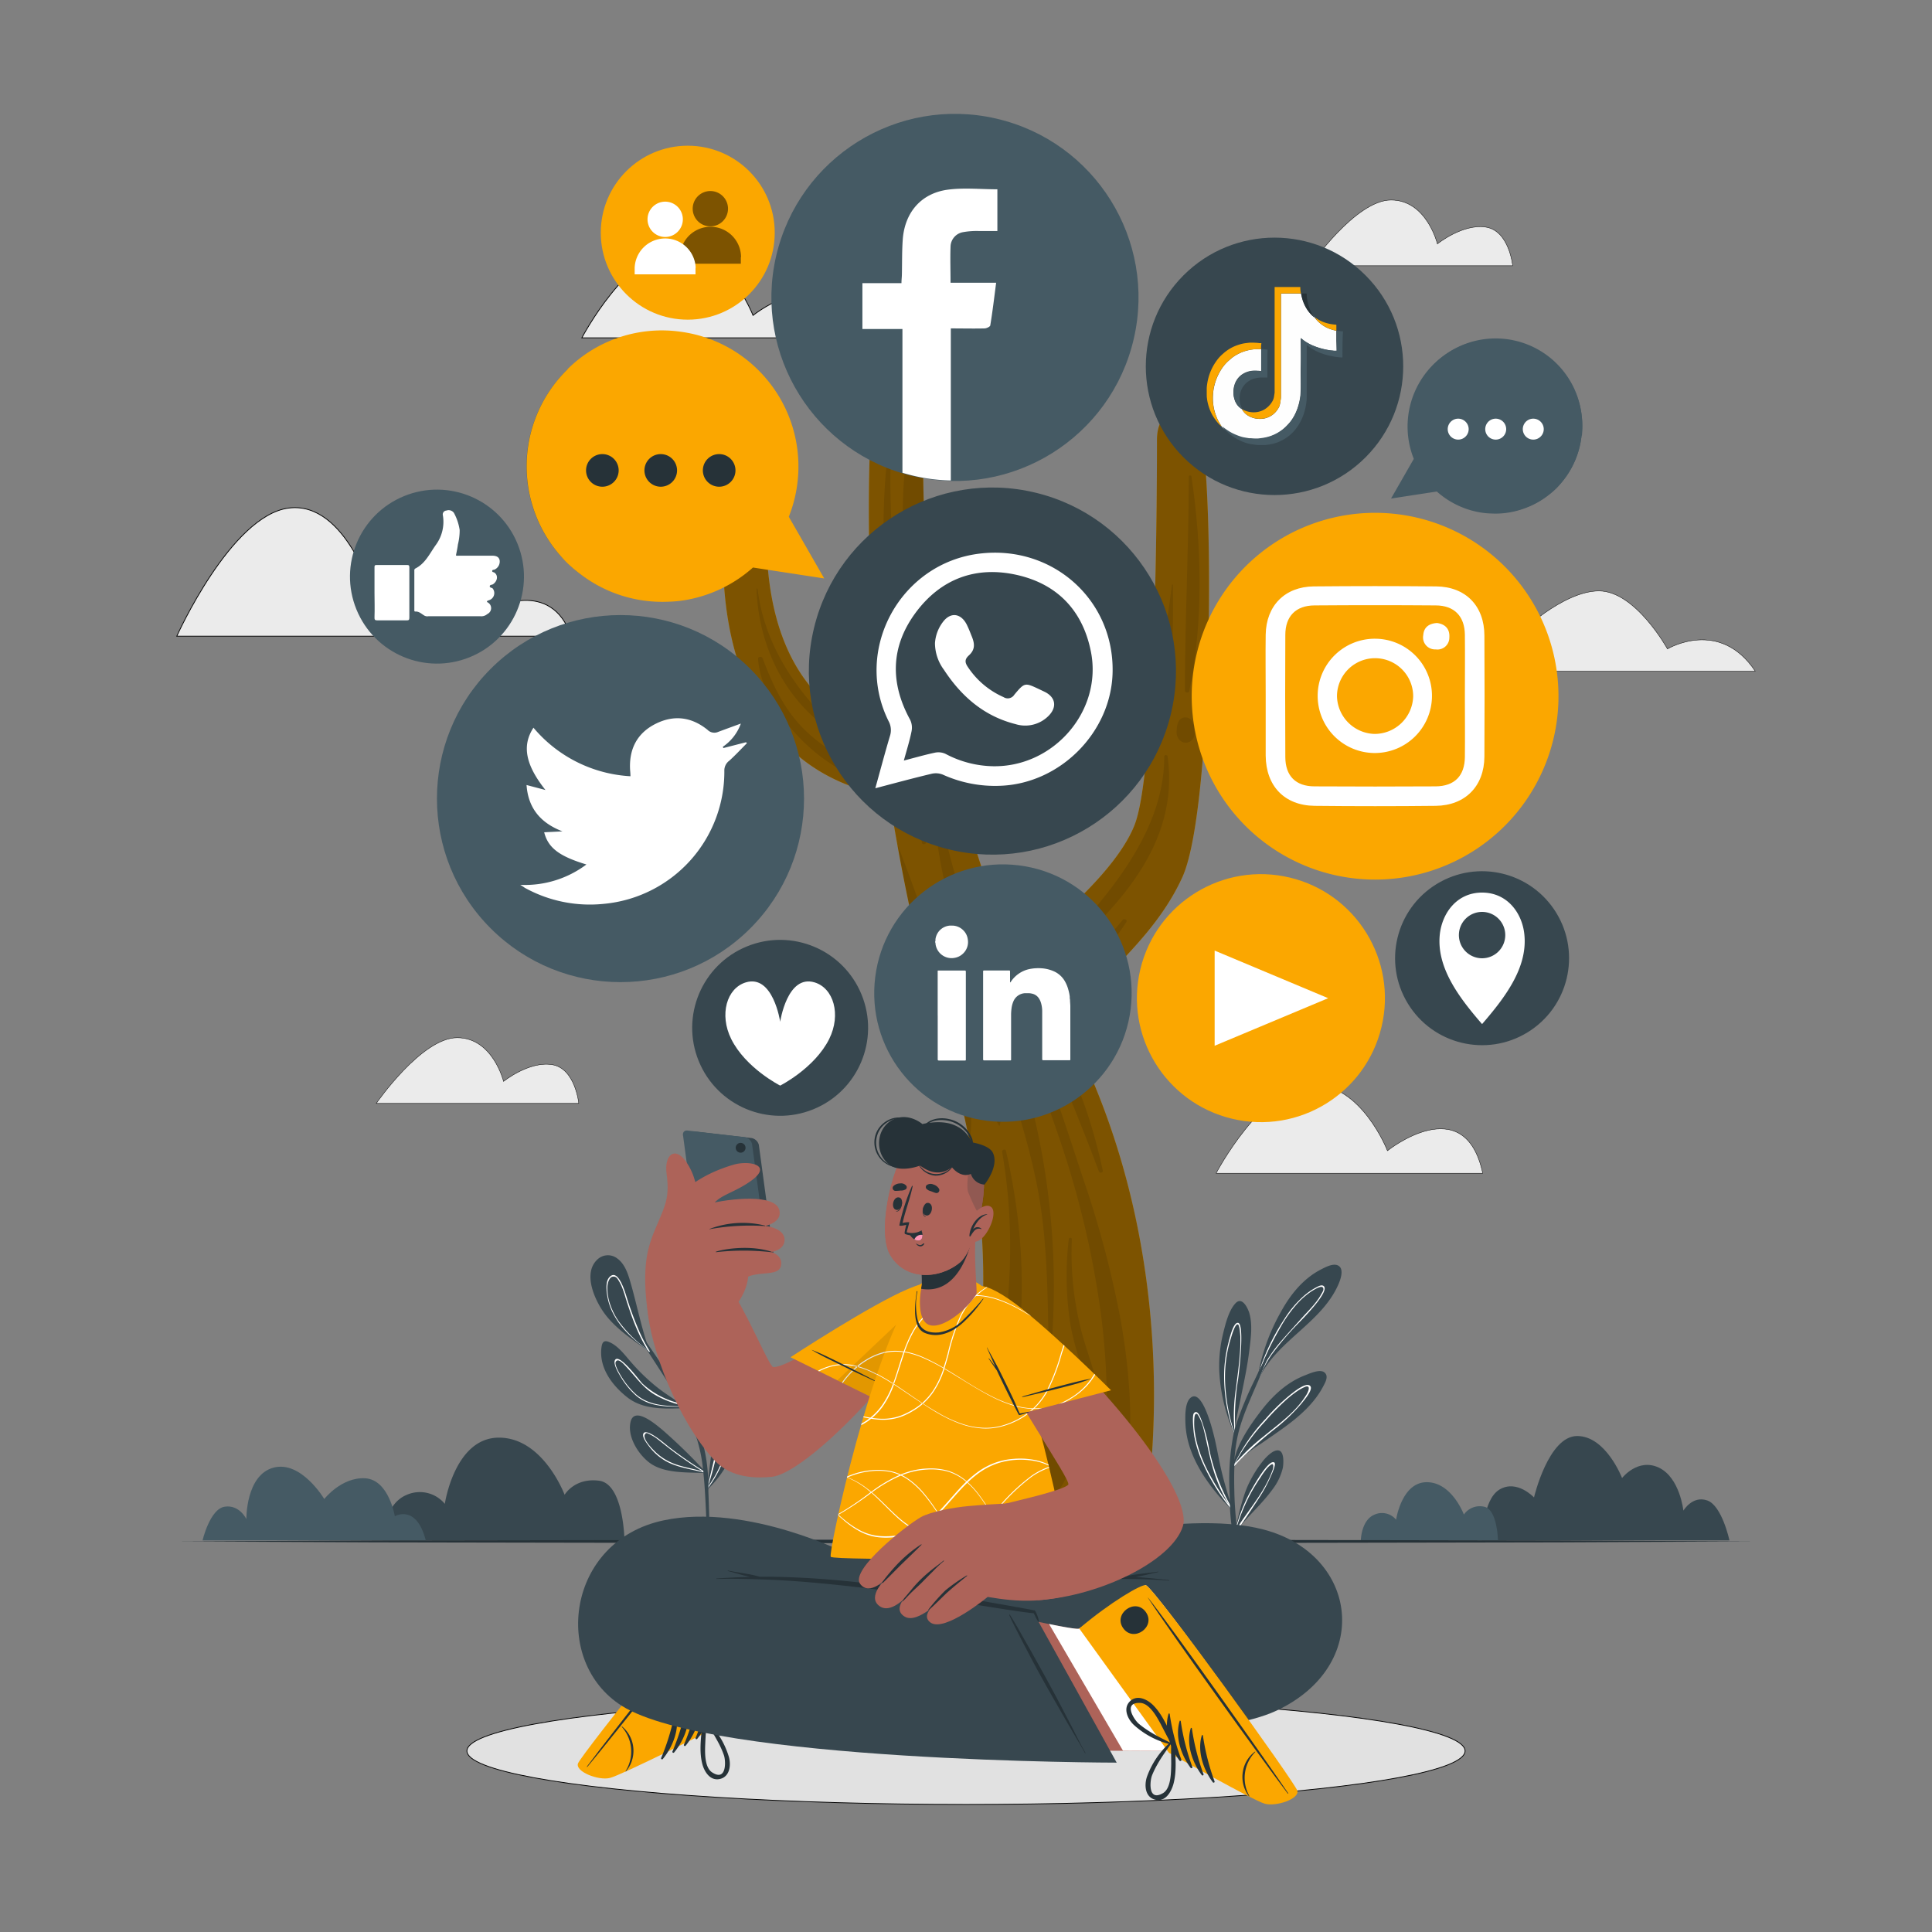 <?xml version="1.0" encoding="UTF-8" standalone="no"?>
<svg
   viewBox="0 0 500 500"
   version="1.1"
   id="svg1614"
   sodipodi:docname="social2.svg"
   inkscape:version="1.1.1 (3bf5ae0d25, 2021-09-20)"
   xmlns:inkscape="http://www.inkscape.org/namespaces/inkscape"
   xmlns:sodipodi="http://sodipodi.sourceforge.net/DTD/sodipodi-0.dtd"
   xmlns="http://www.w3.org/2000/svg"
   xmlns:svg="http://www.w3.org/2000/svg">
  <rect x="0" y="0" width="500" height="500" fill="#808080" stroke="none"/>
  <defs
     id="defs1618" />
  <sodipodi:namedview
     id="namedview1616"
     pagecolor="#ffffff"
     bordercolor="#666666"
     borderopacity="1.0"
     inkscape:pageshadow="2"
     inkscape:pageopacity="0.0"
     inkscape:pagecheckerboard="0"
     showgrid="false"
     inkscape:zoom="1.3350176"
     inkscape:cx="230.70857"
     inkscape:cy="379.77027"
     inkscape:window-width="1271"
     inkscape:window-height="728"
     inkscape:window-x="79"
     inkscape:window-y="0"
     inkscape:window-maximized="0"
     inkscape:current-layer="svg1614"
     inkscape:snap-nodes="false" />
  <g
     id="freepik--background-complete--inject-4">
    <path
       d="M 454.25,173.69 H 342.11 c 0,0 11.12,-30.37 28.23,-30.37 17.11,0 22.47,21 22.47,21 0,0 11.55,-11.38 21,-11.38 9.45,0 17.73,15 17.73,15 0,0 13.46,-8.09 22.71,5.75 z"
       style="fill:#ebebeb;stroke:#000000;stroke-width:0.1;stroke-miterlimit:4;stroke-dasharray:none;stroke-opacity:1"
       id="path1222" />
    <path
       d="m 391.48,68.77 h -52.4 c 0,0 11.71,-17 20.93,-17 9.22,0 11.99,11.35 11.99,11.35 0,0 6.51,-5.28 12.55,-4.34 6.04,0.94 6.93,9.99 6.93,9.99 z"
       style="fill:#ebebeb;stroke:#000000;stroke-width:0.1;stroke-miterlimit:4;stroke-dasharray:none;stroke-opacity:1"
       id="path1224" />
    <path
       d="M 149.79,285.56 H 97.38 c 0,0 11.71,-17 20.94,-17 9.23,0 12,11.31 12,11.31 0,0 6.51,-5.28 12.54,-4.34 6.03,0.94 6.93,10.03 6.93,10.03 z"
       style="fill:#ebebeb;stroke:#000000;stroke-width:0.1;stroke-miterlimit:4;stroke-dasharray:none;stroke-opacity:1"
       id="path1226" />
    <path
       d="M 147.83,164.65 H 45.75 c 0,0 14,-31.21 28.94,-33.16 14.94,-1.95 22.1,23.19 22.1,23.19 0,0 9.65,-8.89 17.23,-8.89 7.58,0 13.44,11.7 13.44,11.7 0,0 15.17,-8.01 20.37,7.16 z"
       style="fill:#ebebeb;stroke:#000000;stroke-width:0.2;stroke-miterlimit:4;stroke-dasharray:none;stroke-opacity:1"
       id="path1228" />
    <path
       d="m 219.58,87.44 h -69 c 0,0 11.85,-22.61 24.7,-22.94 12.85,-0.33 19.6,17.12 19.6,17.12 0,0 20.03,-16.04 24.7,5.82 z"
       style="fill:#ebebeb;stroke:#000000;stroke-width:0.2;stroke-miterlimit:4;stroke-dasharray:none;stroke-opacity:1"
       id="path1230" />
    <path
       d="m 383.73,303.64 h -69 c 0,0 11.89,-22.64 24.74,-22.94 12.85,-0.3 19.6,17.11 19.6,17.11 0,0 19.99,-16.04 24.66,5.83 z"
       style="fill:#ebebeb;stroke:#000000;stroke-width:0.1;stroke-miterlimit:4;stroke-dasharray:none;stroke-opacity:1"
       id="path1232" />
  </g>
  <g
     id="freepik--Shadow--inject-4"
     style="fill:#b3b3b3;fill-opacity:1;stroke:#000000;stroke-width:0.2;stroke-miterlimit:4;stroke-dasharray:none;stroke-opacity:1">
    <ellipse
       cx="250"
       cy="453.14"
       rx="129.16"
       ry="13.85"
       style="fill:#e1e1e1;fill-opacity:1;stroke:#000000;stroke-width:0.2;stroke-miterlimit:4;stroke-dasharray:none;stroke-opacity:1"
       id="ellipse1235" />
  </g>
  <g
     id="freepik--Plants--inject-4"
     style="display:inline">
    <path
       d="m 177.1,364.43 c -5,0.18 -10.59,0.46 -14.74,-2.79 -3.83,-3 -7.24,-7.46 -6.74,-12.59 0.15,-1.46 0.48,-2.37 2,-1.74 2.39,0.95 4.23,3.58 5.88,5.43 a 51,51 0 0 0 6.95,6.59 c 1.78,1.37 3.7,2.55 5.52,3.87 0.23,0.16 0.46,0.33 0.68,0.51 l 0.26,0.19 h 0.14 a 0.27,0.27 0 0 1 0.21,0.11 0.32,0.32 0 0 1 0,0.09 0.26,0.26 0 0 1 -0.16,0.33 z"
       style="fill:#37474f"
       id="path1238" />
    <path
       d="m 177.34,364.1 c -4.4,-0.08 -9.15,0.12 -12.67,-2.87 a 20.35,20.35 0 0 1 -4.09,-5 c -0.5,-0.83 -2,-3.3 -1.4,-4.28 1.15,-1.78 6.39,5.47 7.12,6.16 a 21.45,21.45 0 0 0 9.7,5.09 c 0.23,0.16 0.46,0.33 0.68,0.51 a 23.93,23.93 0 0 1 -7.3,-2.81 c -3.12,-1.86 -4.86,-4.62 -7.31,-7.19 -0.52,-0.56 -2.12,-2.43 -2.72,-1.26 -0.39,0.77 1.08,3.18 1.4,3.7 a 20.41,20.41 0 0 0 3.86,4.72 c 3.51,3.07 8.24,3 12.68,3.14 a 0.32,0.32 0 0 1 0.05,0.09 z"
       style="fill:#ffffff"
       id="path1240" />
    <path
       d="m 179.86,367.48 -0.12,0.58 v 0 a 0.13,0.13 0 0 1 -0.09,0.1 0.21,0.21 0 0 1 -0.26,-0.1 0.13,0.13 0 0 1 0,-0.12 0.31,0.31 0 0 1 0,-0.08 l 0.06,-0.17 v 0 c 0,0 0,0 0,-0.06 -0.89,-3.31 -1.23,-6.76 -2.17,-10.07 -0.94,-3.31 -2,-6.27 -2.64,-9.5 -0.41,-2 -1.82,-12.25 2.68,-11 2,0.57 3.36,3.46 4.12,5.18 a 21.37,21.37 0 0 1 1.66,7.34 c 0.3,6.26 -1.98,11.93 -3.24,17.9 z"
       style="fill:#37474f"
       id="path1242" />
    <path
       d="m 181.3,354.76 a 24.87,24.87 0 0 0 -0.72,-6.93 c -0.2,-0.78 -1.18,-4.54 -2.45,-4.45 -0.83,0.06 -1,1.68 -1,2.22 -0.28,2.27 0.45,4.59 0.9,6.8 a 95.08,95.08 0 0 1 1.65,13.65 c 0,0.28 -0.09,0.58 -0.12,0.87 -0.03,0.29 -0.06,0.48 -0.09,0.72 v 0.25 a 1.11,1.11 0 0 0 0,0.19 0.21,0.21 0 0 0 0.26,0.1 c 0,-0.18 0.05,-0.37 0.08,-0.56 0,0.16 0,0.31 0,0.46 v 0 l 0.09,-0.48 v -0.11 c 0,-0.25 0,-0.51 0,-0.76 a 100.63,100.63 0 0 0 1.4,-11.97 z m -1.52,10.32 q -0.19,-4 -0.77,-8 c -0.3,-2.14 -0.71,-4.26 -1.16,-6.37 a 22.05,22.05 0 0 1 -0.57,-3.61 c 0,-0.94 0.09,-4.38 1.87,-2.25 1.28,1.56 1.59,4.85 1.75,6.76 a 34.45,34.45 0 0 1 -0.13,6.34 c -0.24,2.38 -0.63,4.75 -0.99,7.13 z"
       style="fill:#ffffff"
       id="path1244" />
    <path
       d="m 182.55,381.22 v 0 a 0.45,0.45 0 0 1 -0.18,0 c -4.58,-0.23 -10.68,0.2 -14.49,-2.83 -2.81,-2.23 -5.57,-6.65 -4.69,-10.41 1,-4.22 6.73,0.85 8.24,2.07 A 140.78,140.78 0 0 1 182.65,381 c 0,0 0,0.05 0.06,0.08 v 0 c 0.04,0.08 -0.05,0.12 -0.16,0.14 z"
       style="fill:#37474f"
       id="path1246" />
    <path
       d="m 182.71,381.09 -0.79,-0.5 c -3,-1.89 -5.94,-3.92 -8.76,-6.08 -0.72,-0.55 -5.87,-5.13 -6.65,-3.5 -0.46,1 1.24,3 1.78,3.7 a 14.09,14.09 0 0 0 3.48,3.1 c 3,1.91 6.75,2.32 10.21,3.23 a 4.27,4.27 0 0 1 0.48,0.13 l 0.09,0.05 v 0 c 0.11,-0.02 0.2,-0.06 0.16,-0.13 z m -9.05,-2.61 a 14.16,14.16 0 0 1 -4,-2.67 c -0.76,-0.73 -3.47,-3.47 -2.75,-4.59 0.38,-0.6 0.7,-0.28 1.43,0.07 0.33,0.17 0.66,0.36 1,0.56 0.77,0.51 1.47,1.1 2.19,1.66 1.25,1 2.53,2 3.83,2.93 2.13,1.55 4.32,3 6.55,4.4 -2.74,-0.84 -5.64,-1.18 -8.25,-2.36 z"
       style="fill:#ffffff"
       id="path1248" />
    <path
       d="m 190.92,371.79 a 27.05,27.05 0 0 1 -7.85,13.7 0.15,0.15 0 0 1 -0.08,0.05 0.2,0.2 0 0 1 -0.24,-0.08 0.21,0.21 0 0 1 0,-0.27 L 183,385 c 0.75,-6.22 1.59,-12.41 2.23,-18.65 0.15,-1.47 1.3,-10.84 4.18,-9.31 1.77,0.94 1.89,4.78 2.05,6.5 a 27.48,27.48 0 0 1 -0.54,8.25 z"
       style="fill:#37474f"
       id="path1250" />
    <path
       d="m 189.26,363.45 c -0.16,-0.52 -0.43,-1.06 -1,-0.69 -1.12,0.69 -1.56,5.1 -1.75,6.31 -0.77,5 -2,9.85 -3.17,14.77 l -0.3,1.25 -0.28,0.37 a 0.19,0.19 0 0 0 0.23,0.08 0.42,0.42 0 0 0 0,-0.12 c 0.13,-0.16 0.26,-0.33 0.38,-0.5 v 0 a 32,32 0 0 0 4.53,-8.83 30.22,30.22 0 0 0 1.33,-6.16 c 0.25,-1.93 0.61,-4.6 0.03,-6.48 z m -5.88,21.12 c 0,0.09 -0.12,0.17 -0.17,0.25 0,-0.17 0.11,-0.33 0.15,-0.5 a 89.49,89.49 0 0 0 2.81,-11.43 c 0.33,-2 0.54,-3.94 0.94,-5.89 0.17,-0.82 0.58,-3.17 1.26,-3.55 0.68,-0.38 0.67,0.53 0.74,1.06 0.07,0.53 0,1.07 0,1.43 a 31.49,31.49 0 0 1 -5.73,18.63 z"
       style="fill:#ffffff"
       id="path1252" />
    <path
       d="m 183.83,398.92 h -0.92 c 0,-0.81 0,-1.62 0,-2.42 -0.11,-3.25 -0.24,-6.5 -0.43,-9.75 -0.11,-1.86 -0.24,-3.7 -0.44,-5.52 a 1.21,1.21 0 0 1 0,-0.19 c 0,-0.14 0,-0.29 -0.06,-0.45 -0.06,-0.16 0,-0.32 -0.06,-0.48 a 39.63,39.63 0 0 0 -3.14,-11.95 c -0.59,-1.27 -1.22,-2.5 -1.89,-3.73 l -0.19,-0.35 -0.06,-0.09 c -0.06,-0.12 -0.13,-0.24 -0.2,-0.36 -0.07,-0.12 -0.1,-0.18 -0.16,-0.28 -2.11,-3.72 -4.54,-7.28 -6.83,-10.87 -0.66,-1 -1.32,-2.06 -2,-3.09 a 1.18,1.18 0 0 1 -0.11,-0.19 1.7,1.7 0 0 1 -0.15,-0.22 c -2.89,-4.56 -5.73,-9.15 -8.73,-13.62 -0.11,-0.16 0.16,-0.31 0.27,-0.15 2,3 4.12,5.88 6.2,8.82 l 0.83,1.17 c 0.55,0.78 1.1,1.54 1.64,2.32 1.08,1.55 2.16,3.1 3.2,4.68 a 131.6,131.6 0 0 1 8.4,13.64 c 0.18,0.35 0.35,0.71 0.52,1.08 0.11,0.22 0.22,0.45 0.31,0.67 0.09,0.22 0.24,0.52 0.36,0.79 a 42.1,42.1 0 0 1 3.08,14.42 c 0,0.34 0,0.69 0.06,1 0,0.15 0,0.31 0,0.48 a 2.11,2.11 0 0 0 0,0.25 c 0,0.11 0,0.22 0,0.34 v 0 0.24 c 0,0.3 0,0.59 0,0.9 0.13,3.25 0.22,6.5 0.29,9.74 0.13,1.09 0.17,2.13 0.21,3.17 z"
       style="fill:#37474f"
       id="path1254" />
    <path
       d="m 156.5,340 c -2.5,-3.37 -5.72,-10.32 -2,-13.94 a 3.93,3.93 0 0 1 5.23,-0.38 c 2,1.41 2.83,4.08 3.46,6.28 1.7,5.9 2.82,11.91 4.93,17.69 a 5.67,5.67 0 0 1 0.23,0.62 c 0,0.12 -0.15,0.17 -0.19,0.05 l -0.21,-0.56 C 163.94,346.86 159.47,344 156.5,340 Z"
       style="fill:#37474f"
       id="path1256" />
    <path
       d="m 168.14,349.66 c 0,0 0,-0.07 -0.07,-0.1 a 42.47,42.47 0 0 1 -2.34,-4.36 84.64,84.64 0 0 1 -3.6,-9.66 c -0.4,-1.26 -2.2,-7.45 -4.42,-5 -0.93,1 -0.8,2.88 -0.65,4.16 a 15.54,15.54 0 0 0 1.93,5.8 c 2,3.58 5.07,6.29 8.32,8.69 0.14,0.12 0.29,0.23 0.44,0.34 l 0.09,0.15 0.06,0.1 a 0.14,0.14 0 0 0 0.25,0 0.11,0.11 0 0 0 -0.01,-0.12 z m -1,-0.68 a 33.14,33.14 0 0 1 -7.06,-7.08 17.6,17.6 0 0 1 -2.29,-4.69 13.31,13.31 0 0 1 -0.5,-2.27 10.16,10.16 0 0 1 -0.1,-1.74 c 0,-1.27 0.57,-2.66 1.32,-2.79 0.93,-0.17 1.24,0.37 1.85,1.44 a 9.67,9.67 0 0 1 0.55,1.12 28.36,28.36 0 0 1 1,2.93 c 0.52,1.64 1.05,3.27 1.64,4.88 0.4,1.1 0.82,2.18 1.29,3.25 a 43.44,43.44 0 0 0 2.75,5.34 z"
       style="fill:#ffffff"
       id="path1258" />
    <path
       d="m 323.33,349.43 c -0.41,3.34 -1.05,6.64 -1.73,9.94 -0.38,1.87 -0.78,3.73 -1.16,5.61 -0.42,2.06 -1,4.16 -0.47,6.24 v 0 a 1.46,1.46 0 0 1 0,0.29 v 0 a 0.25,0.25 0 0 1 -0.43,-0.07 1,1 0 0 1 0,-0.14 v 0 a 7.44,7.44 0 0 1 -0.72,-1.73 44.7,44.7 0 0 1 -3.29,-15.13 35.41,35.41 0 0 1 1,-9.29 c 0.6,-2.42 1.44,-6 3.25,-7.9 1.64,-1.68 3,1 3.48,2.37 0.97,3.08 0.46,6.64 0.07,9.81 z"
       style="fill:#37474f"
       id="path1260" />
    <path
       d="m 320.34,342.34 c -1.22,0 -2.1,3.93 -2.54,5.63 a 33.82,33.82 0 0 0 -1,8.2 43.8,43.8 0 0 0 2.52,14.56 c 0.07,0.18 0.13,0.38 0.2,0.56 a 0.65,0.65 0 0 0 0,0.13 0.25,0.25 0 0 0 0.43,0.08 c -0.08,-0.41 -0.14,-0.81 -0.18,-1.23 -0.04,-0.42 -0.09,-0.73 -0.11,-1.1 a 57.93,57.93 0 0 1 0.74,-12.05 c 0.6,-4.61 1.6,-14.78 -0.06,-14.78 z M 319.46,370 c 0.06,0.54 0.15,1.07 0.25,1.6 -0.12,-0.39 -0.25,-0.77 -0.36,-1.16 a 48.08,48.08 0 0 1 -2.3,-12.85 34.76,34.76 0 0 1 0.53,-7.34 31.66,31.66 0 0 1 0.95,-3.84 c 0.17,-0.53 1.06,-3.82 1.81,-3.66 0.53,0.12 0.65,3.08 0.66,3.15 0,0.59 0,1.18 0,1.78 0,1.23 -0.1,2.45 -0.2,3.67 -0.23,2.65 -0.61,5.29 -0.93,7.93 A 45.8,45.8 0 0 0 319.46,370 Z"
       style="fill:#ffffff"
       id="path1262" />
    <path
       d="m 342.52,358.65 c -2.24,4.37 -6,7.71 -9.9,10.57 -2.09,1.53 -4.24,3 -6.36,4.45 a 34.24,34.24 0 0 0 -5.49,4.23 2.29,2.29 0 0 0 -0.21,0.23 8.6,8.6 0 0 0 -1.14,1.57 0.14,0.14 0 0 1 -0.11,0.06 1.59,1.59 0 0 1 -0.07,0.2 0.045,0 0 0 0 -0.09,0 v -0.22 0 a 0.12,0.12 0 0 1 0,-0.16 0.16,0.16 0 0 1 0,-0.07 1.66,1.66 0 0 1 0,-0.22 c 0.63,-5.1 4.2,-10.25 7.22,-14.18 3.02,-3.93 6.73,-7.4 11.39,-9.19 1.17,-0.45 3.83,-1.69 5,-0.74 1.17,0.95 0.24,2.55 -0.24,3.47 z"
       style="fill:#37474f"
       id="path1264" />
    <path
       d="m 339.06,358.67 c -1.06,-1.06 -4.19,1.56 -5,2.18 a 52,52 0 0 0 -6.47,6.29 46.48,46.48 0 0 0 -8.26,12 v 0 l -0.11,0.14 a 0.89,0.89 0 0 0 0,0.22 0.1,0.1 0 0 0 0,0.07 0.14,0.14 0 0 0 0,0.17 c 0.06,-0.06 0.1,-0.13 0.16,-0.18 0.39,-0.48 0.8,-0.95 1.22,-1.41 l 0.21,-0.22 a 101.15,101.15 0 0 1 9.67,-8.55 48.31,48.31 0 0 0 6.45,-6.26 c 0.45,-0.62 3.07,-3.55 2.13,-4.45 z m -1,2.34 c -2.64,4.38 -7.21,7.58 -11.09,10.77 a 53,53 0 0 0 -7.37,7 49.46,49.46 0 0 1 7.67,-10.78 67,67 0 0 1 5.25,-5.41 27.85,27.85 0 0 1 3.19,-2.55 11.24,11.24 0 0 1 2.16,-1.17 c 1.48,-0.42 0.66,1.39 0.21,2.13 z"
       style="fill:#ffffff"
       id="path1266" />
    <path
       d="m 318.71,390.09 a 0.28,0.28 0 0 1 -0.23,0.12 l 0.06,0.08 a 0.08,0.08 0 0 1 0,0.11 0.06,0.06 0 0 1 -0.1,0 c -4.14,-4.2 -8.12,-9.32 -10.18,-14.89 a 23.06,23.06 0 0 1 -1.48,-7.34 c -0.05,-1.71 -0.14,-5.17 1.33,-6.42 3,-2.51 5.65,8.15 6.05,9.76 0.73,2.93 1.22,5.92 1.89,8.86 0.74,3.22 1.72,6.39 2.68,9.55 a 0.2,0.2 0 0 1 -0.02,0.17 z"
       style="fill:#37474f"
       id="path1268" />
    <path
       d="m 318.71,390.08 c -0.16,-0.27 -0.32,-0.54 -0.47,-0.82 a 49.89,49.89 0 0 1 -5.32,-14.33 45.41,45.41 0 0 0 -2,-7.45 c -0.24,-0.59 -1,-2.87 -1.95,-1.72 -0.51,0.6 -0.09,4.91 0.12,6 a 31.37,31.37 0 0 0 2.39,7.32 52,52 0 0 0 6.78,11 c 0.08,0.1 0.15,0.2 0.23,0.29 a 0.08,0.08 0 0 0 0,-0.11 l -0.06,-0.07 a 0.28,0.28 0 0 0 0.28,-0.11 z m -6,-9.16 a 36.38,36.38 0 0 1 -2.84,-7.11 23.33,23.33 0 0 1 -0.62,-3 15.92,15.92 0 0 1 -0.2,-2.38 c 0,-1.95 0.17,-2.45 0.49,-2.52 0.32,-0.07 0.48,0.17 1.06,1.33 a 13.32,13.32 0 0 1 0.83,2.37 c 0.3,1.15 0.56,2.3 0.81,3.47 0.51,2.32 1,4.65 1.66,6.93 a 38.54,38.54 0 0 0 4.1,9.32 59,59 0 0 1 -5.29,-8.41 z"
       style="fill:#ffffff"
       id="path1270" />
    <path
       d="m 332,379.86 a 14.83,14.83 0 0 1 -2.71,5.64 c -2.46,3.39 -5.59,6.2 -8.27,9.41 -0.4,0.48 -0.8,1 -1.17,1.46 0,0.06 -0.35,0.77 -0.35,0.71 0,-0.06 0,-0.28 0.14,-0.74 v 0 c 0.43,-2.25 1.84,-9 3.6,-12.49 a 29.84,29.84 0 0 1 3.92,-6.13 c 0.76,-0.86 2.54,-2.72 3.88,-2.31 1.34,0.41 1.14,3.37 0.96,4.45 z"
       style="fill:#37474f"
       id="path1272" />
    <path
       d="m 329.78,378.49 c -1.43,-0.89 -5.13,5.72 -5.63,6.57 a 42,42 0 0 0 -4.22,10.09 c -0.12,0.39 -0.22,0.79 -0.32,1.19 -0.1,0.4 -0.14,0.72 -0.14,0.74 0,0.02 0.31,-0.65 0.35,-0.71 l 0.19,-0.25 c 0.32,-0.42 0.65,-0.82 1,-1.21 1.61,-2.4 3.26,-4.79 4.82,-7.23 a 38,38 0 0 0 3,-5.5 c 0.17,-0.43 1.58,-3.3 0.95,-3.69 z m -0.41,1.86 c -2,5.75 -6.21,10.29 -9.39,15.39 l -0.15,0.25 c 0,-0.15 0.08,-0.3 0.13,-0.45 a 48.8,48.8 0 0 1 3.37,-8.4 46.35,46.35 0 0 1 2.85,-4.73 22.45,22.45 0 0 1 1.76,-2.46 c 0.3,-0.33 1.15,-1.19 1.43,-1 0.28,0.19 0.13,1.05 0,1.4 z"
       style="fill:#ffffff"
       id="path1274" />
    <path
       d="m 346.38,332.39 c -4.26,9.8 -15.46,14.37 -20.31,23.82 v 0.05 c -0.15,0.28 -0.29,0.58 -0.43,0.87 a 0.19,0.19 0 0 1 -0.32,0.05 0.13,0.13 0 0 1 0,-0.16 2,2 0 0 1 0.1,-0.21 51.32,51.32 0 0 1 6,-17.16 c 2.45,-4.52 5.81,-8.74 10.46,-11.12 1.15,-0.59 3.38,-1.83 4.66,-0.86 1.28,0.97 0.37,3.51 -0.16,4.72 z"
       style="fill:#37474f"
       id="path1276" />
    <path
       d="m 342.54,332.81 c -0.54,-0.4 -1.36,0.09 -1.83,0.33 a 16.21,16.21 0 0 0 -3.23,2.21 27.2,27.2 0 0 0 -5.17,6.14 55.91,55.91 0 0 0 -6.08,12.33 c -0.33,1 -0.61,2 -0.85,3 0,0.13 -0.05,0.25 -0.08,0.37 a 0.19,0.19 0 0 0 0.32,0 c 0.13,-0.3 0.27,-0.57 0.41,-0.86 v -0.07 a 32.23,32.23 0 0 1 3,-5.59 75.78,75.78 0 0 1 6.47,-7.67 c 0.87,-0.92 8.92,-8.81 7.04,-10.19 z m -0.68,2.27 c -1.29,2.3 -3.31,4.18 -5.06,6.14 -1.75,1.96 -3.56,3.93 -5.3,5.94 a 37.36,37.36 0 0 0 -3.73,5.09 29.19,29.19 0 0 0 -2.34,4.72 41,41 0 0 1 1.67,-4.9 c 0,0 0,0 0,-0.06 a 72.92,72.92 0 0 1 4.14,-8.24 l 0.05,-0.1 a 33.71,33.71 0 0 1 4.72,-6.59 19.94,19.94 0 0 1 3.36,-2.86 c 1.41,-0.9 2.63,-1.49 3,-1 0.37,0.49 -0.12,1.18 -0.51,1.86 z"
       style="fill:#ffffff"
       id="path1278" />
    <path
       d="m 331.48,343.88 c -1.28,2.76 -2.5,5.57 -3.71,8.37 -0.58,1.32 -1.14,2.64 -1.7,4 v 0.07 c -0.2,0.48 -0.41,1 -0.62,1.43 -1.84,4.3 -3.88,8.7 -5,13.26 a 39.91,39.91 0 0 0 -1,7.36 c 0,0.26 0,0.52 0,0.77 v 0 c 0,0.14 0,0.28 0,0.42 a 1.77,1.77 0 0 0 0,0.23 c -0.08,2.15 -0.05,4.31 0,6.41 0.06,2.92 0.3,5.82 0.58,8.72 a 1.22,1.22 0 0 0 0,0.26 c 0,0.13 0,0.26 0,0.39 0,0.13 0,0.13 0,0.2 v 0.38 c 0.1,0.93 0.18,1.86 0.26,2.8 h -0.89 a 57.83,57.83 0 0 1 -1.08,-8.63 1.15,1.15 0 0 1 0,-0.18 c 0,-0.28 0,-0.57 -0.05,-0.85 -0.05,-0.28 0,-0.69 0,-1 0,-0.84 -0.06,-1.67 -0.07,-2.49 a 61.38,61.38 0 0 1 1,-14.45 l 0.09,-0.39 c 0,-0.05 0,-0.11 0,-0.16 a 2.29,2.29 0 0 1 0.07,-0.28 l 0.11,-0.44 c 0.07,-0.27 0.15,-0.53 0.23,-0.79 a 2,2 0 0 1 0.07,-0.23 93.08,93.08 0 0 1 4.92,-11.9 c 0.33,-0.71 0.66,-1.4 1,-2.1 l 0.56,-1.17 0.87,-1.75 c 0,0 0,0 0,-0.06 1.37,-2.75 2.79,-5.48 4.14,-8.24 0.07,-0.19 0.29,-0.09 0.22,0.04 z"
       style="fill:#37474f"
       id="path1280" />
    <path
       d="M 161.61,398.65 H 99 c 0,0 0.14,-9.32 6.3,-11.8 a 8.39,8.39 0 0 1 9.82,2.35 c 0,0 2.51,-17.14 14,-17.14 11.49,0 17,14.79 17,14.79 0,0 2.57,-4.47 8.94,-3.64 6.37,0.83 6.55,15.44 6.55,15.44 z"
       style="fill:#37474f"
       id="path1282" />
    <path
       d="m 447.58,398.65 c 0,0 -1.92,-9 -5.75,-10.34 -3.83,-1.34 -6.17,2.64 -6.17,2.64 0,0 -0.91,-8.56 -6.35,-11.13 -5.44,-2.57 -9.52,2.69 -9.52,2.69 0,0 -4.17,-10.87 -11.62,-10.87 -7.45,0 -11.17,15.9 -11.17,15.9 0,0 -4.4,-4.74 -8.91,-2.06 -4.51,2.68 -4.51,13.17 -4.51,13.17 z"
       style="fill:#37474f"
       id="path1284" />
    <path
       d="M 110.19,398.65 H 52.42 c 0,0 1.9,-8.14 5.73,-8.72 3.83,-0.58 5.61,3.2 5.61,3.2 0,0 -0.17,-11.36 7,-13.3 7.17,-1.94 13.16,8.11 13.16,8.11 0,0 4.48,-5.73 10.6,-5.36 6.12,0.37 7.66,9.82 7.66,9.82 0,0 5.55,-3.28 8.01,6.25 z"
       style="fill:#455a64"
       id="path1286" />
    <path
       d="m 387.67,398.65 h -35.49 c 0,0 0.08,-5.28 3.57,-6.68 a 4.73,4.73 0 0 1 5.56,1.33 c 0,0 1.42,-9.71 7.93,-9.71 6.51,0 9.61,8.38 9.61,8.38 a 5,5 0 0 1 5.07,-2.07 c 3.61,0.48 3.75,8.75 3.75,8.75 z"
       style="fill:#455a64"
       id="path1288" />
  </g>
  <g
     id="freepik--Floor--inject-4">
    <polygon
       points="147.88,398.59 250,398.42 352.12,398.58 403.19,398.67 454.25,398.92 403.19,399.16 352.12,399.25 250,399.42 147.88,399.25 96.82,399.16 45.75,398.92 96.82,398.67 "
       style="fill:#263238"
       id="polygon1291" />
  </g>
  <g
     id="freepik--social-tree--inject-4"
     style="display:inline">
    <path
       d="m 187.14,143.34 c 0,9.58 0,55.31 43,62.76 0,0 0.7,4.83 2.07,12.38 1.64,9.16 4.26,22.32 7.73,35.71 a 0.24,0.24 0 0 0 0,0.09 c 1.2,4.61 2.5,9.24 3.9,13.74 a 0.3,0.3 0 0 0 0,0.1 c 0.14,0.43 0.27,0.85 0.4,1.27 a 232.45,232.45 0 0 1 6.7,26.16 c 13.22,68.4 -14.95,103.37 -14.95,103.37 h 59.21 c 0,0 14.67,-64 -16.47,-128.23 C 273,258.8 295.93,249.13 306,227 c 8.49,-18.74 8.24,-110.91 4.12,-116.85 -4.12,-5.94 -10.7,-4.46 -10.7,3.72 0,8.18 0,84.71 -5.77,99.57 -5.77,14.86 -30.38,32.7 -30.38,32.7 0,0 -12.65,-20.7 -19.74,-66 v 0 c -3.32,-21.32 -5.42,-48.07 -4.4,-80.68 0,0 0,0 0,0 q 0.32,-10.35 1.09,-21.48 c 0.59,-8.51 -8.25,-4.78 -11.19,2.67 -2.94,7.45 -7.08,50.52 -1.19,108.49 0,0 -29.47,-4.15 -29.47,-50.53 -0.04,-8.61 -11.23,-4.85 -11.23,4.73 z"
       style="fill:#fba700"
       id="path1294" />
    <path
       d="m 187.14,143.34 c 0,9.58 0,55.31 43,62.76 0,0 0.7,4.83 2.07,12.38 1.64,9.16 4.26,22.32 7.73,35.71 a 0.24,0.24 0 0 0 0,0.09 c 1.2,4.61 2.5,9.24 3.9,13.74 a 0.3,0.3 0 0 0 0,0.1 c 0.14,0.43 0.27,0.85 0.4,1.27 a 232.45,232.45 0 0 1 6.7,26.16 c 13.22,68.4 -14.95,103.37 -14.95,103.37 h 59.21 c 0,0 14.67,-64 -16.47,-128.23 C 273,258.8 295.93,249.13 306,227 c 8.49,-18.74 8.24,-110.91 4.12,-116.85 -4.12,-5.94 -10.7,-4.46 -10.7,3.72 0,8.18 0,84.71 -5.77,99.57 -5.77,14.86 -30.38,32.7 -30.38,32.7 0,0 -12.65,-20.7 -19.74,-66 v 0 c -3.32,-21.32 -5.42,-48.07 -4.4,-80.68 0,0 0,0 0,0 q 0.32,-10.35 1.09,-21.48 c 0.59,-8.51 -8.25,-4.78 -11.19,2.67 -2.94,7.45 -7.08,50.52 -1.19,108.49 0,0 -29.47,-4.15 -29.47,-50.53 -0.04,-8.61 -11.23,-4.85 -11.23,4.73 z"
       style="opacity:0.5"
       id="path1296" />
    <g
       style="opacity:0.1"
       id="g1338">
      <path
         d="m 265.9,270.06 c 3.4,11.58 8.05,22.86 11.42,34.48 a 235.52,235.52 0 0 1 7.62,35.67 182.85,182.85 0 0 1 1.16,35 c -0.52,8 -2.35,15.83 -3.74,23.71 h 5.39 c 6.4,-18.34 5.54,-39 2.24,-57.51 a 262,262 0 0 0 -9.48,-35.81 c -4,-12 -7.76,-24.3 -12.82,-36 -0.43,-0.97 -2.1,-0.6 -1.79,0.46 z"
         id="path1298" />
      <path
         d="m 242.08,201 c 2.37,24.44 13.19,48.17 20.94,71.5 a 192.43,192.43 0 0 1 9.31,72.86 c 0,0.58 -1,0.59 -1,0 -0.24,-13.35 -0.47,-26.79 -3.22,-39.95 -2.49,-11.89 -6.42,-23.56 -10.36,-35.11 -3.88,-11.33 -8.18,-22.57 -11.37,-34.08 A 158.4,158.4 0 0 1 240.94,201 c -0.03,-0.7 1.06,-0.68 1.14,0 z"
         id="path1300" />
      <path
         d="m 242.19,398.92 h 6 c 1.66,-3.34 3.15,-6.73 4.56,-10 A 142.75,142.75 0 0 0 262,358.66 c 3.85,-20.39 3,-40.61 -1.66,-60.82 -0.14,-0.58 -1.05,-0.32 -1,0.23 3.51,20.07 2.47,41.22 -2.16,61.06 a 170,170 0 0 1 -9.37,28.58 124.12,124.12 0 0 1 -5.62,11.21 z"
         id="path1302" />
      <path
         d="m 264.37,372.55 c 1.37,-4.5 2.2,-10 4.52,-14.21 a 5.28,5.28 0 0 1 4.23,-2.86 1.08,1.08 0 0 1 0.41,-0.05 4,4 0 0 1 0.62,0.08 5.87,5.87 0 0 1 1.11,0.25 c 0.73,0.25 1.55,0.75 1.68,1.52 0,0 0,0.08 0,0.12 2.63,3.75 1.66,11.77 1.29,14.72 -0.56,4.6 -1.94,16.66 -9.94,15.58 -7.75,-1.05 -5.24,-10.79 -3.92,-15.15 z"
         id="path1304" />
      <path
         d="m 232.23,218.48 c 1.64,9.16 4.26,22.32 7.73,35.71 a 0.24,0.24 0 0 0 0,0.09 c 0.44,1.53 0.9,3 1.35,4.57 0.92,3.06 1.78,6.11 2.55,9.17 a 0.3,0.3 0 0 0 0,0.1 c 0.14,0.43 0.27,0.85 0.4,1.27 a 232.45,232.45 0 0 1 6.7,26.16 c 1.36,-11.48 -0.83,-22.88 -4.21,-34.32 -4.23,-14.47 -9.04,-28.66 -14.52,-42.75 z"
         id="path1306" />
      <path
         d="m 304.55,188.94 a 4.92,4.92 0 0 1 0.57,-2.42 2,2 0 0 1 1.91,-0.83 1.92,1.92 0 0 1 1.59,1.24 1.21,1.21 0 0 1 0.08,0.25 1.22,1.22 0 0 1 0.27,0.56 3.47,3.47 0 0 1 0,1.11 2.39,2.39 0 0 1 -0.68,2.83 2.2,2.2 0 0 1 -3.2,-0.38 3,3 0 0 1 -0.54,-2.36 z"
         id="path1308" />
      <path
         d="m 271,248.78 c 14,-14.9 30.36,-32.37 30.31,-53 0,-0.52 0.8,-0.48 0.87,0 3.16,22.68 -12.92,39.51 -30,54.09 -0.76,0.67 -1.84,-0.35 -1.18,-1.09 z"
         id="path1310" />
      <path
         d="m 273.16,258.77 c 0.69,-3.71 3.9,-6.89 6.61,-9.6 3.66,-3.65 7.62,-7 10.73,-11.06 0.41,-0.53 1.34,-0.06 1,0.52 a 64.61,64.61 0 0 1 -8.11,10.12 c -3.17,3.41 -5.75,7.38 -9.08,10.62 a 0.68,0.68 0 0 1 -1.15,-0.6 z"
         id="path1312" />
      <path
         d="m 307.66,123.35 c 0,-0.41 0.64,-0.38 0.69,0 2.68,18.12 3.12,37.47 -0.58,55.52 -0.11,0.58 -1.11,0.43 -1.11,-0.14 0,-18.43 0.98,-36.92 1,-55.38 z"
         id="path1314" />
      <path
         d="m 303.29,151.39 c 0,-0.14 0.25,-0.14 0.25,0 0.1,12 0.11,24.92 -2.82,36.63 -0.17,0.69 -1.37,0.54 -1.36,-0.16 0.1,-12.06 2.47,-24.48 3.93,-36.47 z"
         id="path1316" />
      <path
         d="m 197.36,170.35 c 3,7.94 6.37,15.07 13.46,20.82 a 52.51,52.51 0 0 0 10.7,6.77 c 3.72,1.74 7.89,2.54 11.53,4.36 0.54,0.27 0.23,0.9 -0.29,1 -8.71,0.93 -18.68,-5.45 -24.34,-10.88 -6.13,-5.88 -11.63,-13.64 -12.23,-21.89 -0.04,-0.67 0.96,-0.73 1.17,-0.18 z"
         id="path1318" />
      <path
         d="m 196.06,152.4 c 1.77,14.81 10.46,27.32 21.82,37.69 0.32,0.29 -0.1,0.81 -0.5,0.58 -14.15,-8.48 -21.08,-23.4 -21.59,-38.27 -0.01,-0.16 0.21,-0.15 0.27,0 z"
         id="path1320" />
      <path
         d="m 229.47,120 c 0.05,-0.55 1,-0.57 1,0 -0.65,32.91 6.44,65.25 9.21,98 0,0.55 -1,0.68 -1.07,0.13 -3.2,-16 -5.66,-32.32 -7.66,-48.53 -2.06,-16.53 -3.16,-33.08 -1.48,-49.6 z"
         id="path1322" />
      <path
         d="m 233.93,139.11 a 131.21,131.21 0 0 0 9.56,41 c -3.32,-21.32 -5.42,-48.07 -4.4,-80.68 a 112.71,112.71 0 0 0 -3.72,13.88 102,102 0 0 0 -1.44,25.8 z"
         id="path1324" />
      <path
         d="m 229.85,101.81 c 0.49,-2.93 1.88,-5.62 2.5,-8.52 0.13,-0.61 1.27,-0.63 1.38,0 0.45,2.53 -0.43,4.65 -1.15,7.09 -1,3.43 -1.23,6.93 -1.72,10.43 a 0.59,0.59 0 0 1 -1.17,0 35.22,35.22 0 0 1 0.16,-9 z"
         id="path1326" />
      <path
         d="m 269.05,262.1 c 8.2,12.72 13.26,26.44 16.35,40.82 0.13,0.58 -0.76,0.81 -1,0.25 -5.09,-13.68 -10.89,-27.15 -16.26,-40.74 -0.14,-0.43 0.64,-0.75 0.91,-0.33 z"
         id="path1328" />
      <path
         d="m 254.35,273.58 c 2.64,4.91 5.61,12.13 4.41,17.66 0,0.11 -0.21,0.13 -0.27,0 -1.43,-2.46 -1.8,-5.33 -2.51,-8 -0.83,-3.11 -1.9,-6.17 -2.71,-9.28 -0.15,-0.53 0.78,-0.96 1.08,-0.38 z"
         id="path1330" />
      <path
         d="m 272.46,396.93 a 35.79,35.79 0 0 0 7.26,-16.18 c 1.37,-7 2.85,-14.58 1.43,-21.68 -1.17,-5.82 -3.41,-11.33 -4.27,-17.23 a 81.83,81.83 0 0 1 -0.28,-21.15 c 0,-0.45 0.81,-0.47 0.79,0 A 80.9,80.9 0 0 0 280,345 c 1.78,6.59 4.65,12.95 4.61,19.81 -0.05,10.48 -1.82,25.48 -11.1,32.84 -0.51,0.43 -1.51,-0.13 -1.05,-0.72 z"
         id="path1332" />
      <path
         d="m 259.89,398.92 h 3.51 a 12.35,12.35 0 0 0 -0.47,-5.26 c -1.17,-4.08 -3.5,-8.58 -2.8,-12.9 0,-0.24 -0.35,-0.44 -0.48,-0.18 -2.9,6.06 -0.57,12.18 0.24,18.34 z"
         id="path1334" />
      <path
         d="m 260.8,376.87 c 0,0 0,0 0,0 a 2.74,2.74 0 0 0 -0.43,1.71 c 0,0 0,0 0,0 a 2.78,2.78 0 0 1 0.43,-1.71 z"
         id="path1336" />
    </g>
    <g
       id="location-g">
      <circle
         cx="383.56"
         cy="248"
         r="22.51"
         transform="rotate(-31.46,383.532,247.991)"
         style="fill:#37474f"
         id="location-circle" />
      <path
         d="M 394.51,241.92 C 394,236.44 390.19,231 383.56,231 c -6.63,0 -10.4,5.45 -10.95,10.93 -0.83,8.45 4.87,16.11 10.95,23.1 6.09,-7.03 11.79,-14.66 10.95,-23.11 z M 383.56,248 a 6,6 0 1 1 6,-6 6,6 0 0 1 -6,6 z"
         style="fill:#ffffff"
         id="path1342" />
    </g>
    <g
       id="f-group">
      <g
         id="g3644">
        <circle
           cx="247.15"
           cy="76.98"
           transform="rotate(-76.99,247.143,76.982)"
           style="fill:#455a64"
           id="f_circle"
           r="47.5" />
        <path
           d="m 246,63.82 c -0.11,3 0,6.08 0,9.35 h 11.8 c -0.5,3.89 -0.93,7.48 -1.51,11 0,0.36 -0.93,0.79 -1.44,0.82 -2.84,0.07 -5.68,0 -8.78,0 v 39.36 a 46.33,46.33 0 0 1 -12.52,-2 V 85.15 H 223.19 V 73.28 h 10.11 c 0,-0.9 0.11,-1.62 0.11,-2.3 0.07,-3.13 0,-6.26 0.25,-9.36 0.64,-6.8 4.82,-11.58 11.55,-12.52 4.17,-0.57 8.52,-0.11 12.91,-0.11 v 10.8 c -1.55,0 -3.13,0 -4.68,0 a 19.66,19.66 0 0 0 -4.13,0.28 3.89,3.89 0 0 0 -3.31,3.75 z"
           style="fill:#ffffff"
           id="path1346" />
      </g>
    </g>
    <g
       id="tw-group">
      <circle
         cx="160.58"
         cy="206.68"
         r="47.5"
         transform="rotate(-45,160.578,206.676)"
         style="fill:#455a64"
         id="twitter_circle" />
      <path
         d="m 134.64,229 a 26.53,26.53 0 0 0 17.12,-5.27 c -7.08,-2.15 -9.9,-4.31 -10.93,-8.34 l 4.74,-0.23 c -5.58,-2.15 -8.87,-5.9 -9.3,-12 l 4.89,1.29 C 136.04,198 135,193 138.06,188.33 a 35.3,35.3 0 0 0 25.1,12.56 c 0,-0.8 -0.09,-1.4 -0.11,-2 -0.2,-5.29 2,-9.29 6.73,-11.62 4.73,-2.33 9.26,-1.69 13.33,1.61 a 2.46,2.46 0 0 0 2.69,0.56 c 1.91,-0.72 3.83,-1.41 5.93,-2.18 a 12.21,12.21 0 0 1 -4.66,6 c 0.05,0.11 0.09,0.23 0.13,0.34 l 5.87,-1.51 0.24,0.24 c -1.52,1.52 -3,3.12 -4.58,4.55 a 3.12,3.12 0 0 0 -1.27,2.62 34.35,34.35 0 0 1 -31.26,34.42 34.86,34.86 0 0 1 -20.39,-4.16 c -0.4,-0.3 -0.81,-0.55 -1.17,-0.76 z"
         style="fill:#ffffff"
         id="path1350" />
    </g>
    <g
       id="in-group">
      <circle
         cx="259.56"
         cy="257.02"
         r="33.31"
         transform="rotate(-82.86,259.553,257.015)"
         style="fill:#455a64"
         id="in-circle" />
      <g
         id="freepik--2dqxsktif--inject-4">
        <path
           d="m 246.5,239.55 a 0.43,0.43 0 0 0 0.14,0 4.09,4.09 0 0 1 2.64,1.19 4,4 0 0 1 1.18,2.34 4.1,4.1 0 0 1 -1.41,3.87 4.05,4.05 0 0 1 -2,0.94 4.13,4.13 0 0 1 -1.16,0.06 4.19,4.19 0 0 1 -3.64,-3 3.6,3.6 0 0 1 -0.15,-0.87 c 0,-0.06 0,-0.13 -0.07,-0.15 v -0.37 c 0.07,0 0.06,-0.09 0.07,-0.15 0.01,-0.06 0,-0.24 0,-0.36 a 4.14,4.14 0 0 1 1,-2.17 4.1,4.1 0 0 1 2.81,-1.34 0.74,0.74 0 0 0 0.14,0 z"
           style="fill:#ffffff"
           id="path1354" />
        <path
           d="m 261.48,254.24 0.11,-0.14 a 7.7,7.7 0 0 1 4.61,-3.26 10.88,10.88 0 0 1 1.89,-0.26 11.11,11.11 0 0 1 1.29,0 9.39,9.39 0 0 1 3.57,0.89 6.17,6.17 0 0 1 2.68,2.55 9.1,9.1 0 0 1 0.89,2.25 11.21,11.21 0 0 1 0.33,1.63 c 0,0.27 0,0.55 0.07,0.83 0,0.51 0.06,1 0.08,1.54 v 0 c 0,0.49 0,1 0,1.47 v 4.92 7.44 c 0,0.28 0,0.29 -0.3,0.29 h -6.09 -0.46 -0.08 c -0.35,0 -0.35,-0.1 -0.35,-0.36 V 268 q 0,-3.06 0,-6.12 a 7.75,7.75 0 0 0 -0.3,-2.29 4.41,4.41 0 0 0 -0.56,-1.23 2.82,2.82 0 0 0 -1.84,-1.22 3.69,3.69 0 0 0 -0.87,-0.1 c -0.32,0 -0.63,0 -0.94,0 a 3.45,3.45 0 0 0 -2.95,2.13 6.6,6.6 0 0 0 -0.47,1.74 13.51,13.51 0 0 0 -0.12,1.91 V 274 a 2.25,2.25 0 0 1 0,0.26 c 0,0.12 -0.06,0.16 -0.17,0.17 h -6 -0.66 -0.09 c -0.3,0 -0.32,-0.11 -0.32,-0.33 0,-0.22 0,-0.22 0,-0.33 v -22.18 a 1.21,1.21 0 0 1 0,-0.19 c 0,-0.17 0.06,-0.23 0.23,-0.24 h 6.52 c 0.16,0 0.22,0.06 0.22,0.23 0,0.17 0,0.56 0,0.84 v 1.24 c 0,0.2 0,0.4 0,0.6 a 0.92,0.92 0 0 0 0,0.16 z"
           style="fill:#ffffff"
           id="path1356" />
        <path
           d="m 242.67,262.8 v -11.31 a 1.21,1.21 0 0 1 0,-0.19 0.13,0.13 0 0 1 0.14,-0.13 h 6.83 c 0.26,0 0.32,0.07 0.32,0.33 0,0.85 0,1.7 0,2.56 q 0,10 0,20 a 1.93,1.93 0 0 1 0,0.24 c 0,0.09 -0.07,0.16 -0.17,0.16 h -0.52 -5.75 -0.44 -0.08 c -0.25,0 -0.32,-0.06 -0.32,-0.34 V 262.8 Z"
           style="fill:#ffffff"
           id="path1358" />
      </g>
    </g>
    <g
       id="insta-g">
      <path
         id="insta_circle"
         style="fill:#fba700"
         d="m 403.32,180.15 a 47.46,47.46 0 0 1 -47.46,47.46 47.46,47.46 0 0 1 -47.46,-47.46 47.46,47.46 0 0 1 47.46,-47.46 47.46,47.46 0 0 1 47.46,47.46 z"
         transform="rotate(-76.85,355.884,180.154)" />
      <path
         d="m 384.16,164.52 c 0,-7.7 -4.84,-12.68 -12.47,-12.76 q -15.85,-0.15 -31.7,0 c -7.47,0.08 -12.31,5 -12.43,12.49 -0.07,5.27 0,10.55 0,15.82 0,5.27 0,10.32 0,15.48 0.06,7.88 4.87,12.91 12.66,13 q 15.67,0.17 31.36,0 c 7.64,-0.09 12.54,-5.11 12.58,-12.72 q 0.09,-15.65 0,-31.31 z m -5.05,31.39 c -0.05,4.87 -2.68,7.56 -7.55,7.6 q -15.68,0.09 -31.35,0 c -4.9,0 -7.55,-2.72 -7.57,-7.57 q -0.08,-15.81 0,-31.63 c 0,-4.83 2.72,-7.6 7.54,-7.63 q 15.68,-0.12 31.35,0 c 4.84,0 7.53,2.79 7.58,7.61 0.06,5.27 0,10.54 0,15.81 0,5.27 0.06,10.54 0,15.81 z"
         style="fill:#ffffff"
         id="path1363" />
      <path
         d="m 355.9,165.3 a 14.79,14.79 0 1 0 14.69,15 14.76,14.76 0 0 0 -14.69,-15 z m -0.19,24.64 a 10,10 0 0 1 -9.7,-9.74 9.86,9.86 0 0 1 19.72,0 10,10 0 0 1 -10.02,9.74 z"
         style="fill:#ffffff"
         id="path1365" />
      <path
         d="m 375.09,165 a 3.07,3.07 0 0 1 -3.53,3.06 3.1,3.1 0 0 1 -3.22,-3.69 c 0.15,-2.07 1.5,-3 3.57,-3.14 2.09,0.3 3.34,1.5 3.18,3.77 z"
         style="fill:#ffffff"
         id="path1367" />
    </g>
    <g
       id="vPlayer-g">
      <circle
         cx="326.32"
         cy="258.33"
         r="32.09"
         transform="rotate(-76.53,326.317,258.322)"
         style="fill:#fba700"
         id="video-circle" />
      <polygon
         points="343.73,258.33 314.35,270.64 314.35,246.01 "
         style="fill:#ffffff"
         id="polygon1371" />
    </g>
    <g
       id="heart-g">
      <circle
         cx="201.91"
         cy="265.98"
         r="22.76"
         transform="rotate(-22.17,201.966,266.013)"
         style="fill:#37474f"
         id="heart-circle" />
      <path
         d="m 214.6,268.88 c -3.76,7.57 -12.69,12.07 -12.69,12.07 0,0 -8.93,-4.5 -12.68,-12.07 -3.13,-6.32 -1.15,-13.15 3.79,-14.64 7.07,-2.14 8.89,10.19 8.89,10.19 0,0 1.81,-12.33 8.9,-10.19 4.93,1.49 6.92,8.32 3.79,14.64 z"
         style="fill:#ffffff"
         id="path1375" />
    </g>
    <g
       id="tiktok-g">
      <circle
         cx="329.84"
         cy="94.81"
         r="33.31"
         transform="rotate(-45,329.84,94.806)"
         style="fill:#37474f"
         id="circle1377" />
      <g
         id="freepik--QfoS7x.tif--inject-4">
        <path
           d="m 339.54,81.18 a 7.35,7.35 0 0 0 0.58,0.91 h 0.05 a 7.54,7.54 0 0 1 -0.63,-0.91 z m 0.64,1 v 0 l 0.35,0.25 z m 5.65,6 v -2.59 a 9.05,9.05 0 0 1 -1,-0.24 9.44,9.44 0 0 1 -1.69,-0.67 8.16,8.16 0 0 1 -1.49,-1 6.11,6.11 0 0 1 -0.7,-0.64 l -0.1,-0.11 -0.09,-0.09 a 4.8,4.8 0 0 1 -0.55,-0.71 0.84,0.84 0 0 1 -0.24,-0.16 9.55,9.55 0 0 1 -1.05,-1.06 9.18,9.18 0 0 1 -1.25,-1.91 10.18,10.18 0 0 1 -0.76,-2.15 c -0.07,-0.27 -0.12,-0.54 -0.18,-0.81 v 0 0 0 -0.07 h -5.08 c -0.12,0 -0.14,0 -0.14,0.14 v 24.1 c 0,0.7 0,1.41 0,2.11 0,0.4 0,0.8 -0.08,1.2 a 9.44,9.44 0 0 1 -0.28,1.5 3,3 0 0 1 -0.3,0.62 5.94,5.94 0 0 1 -1.08,1.36 5.46,5.46 0 0 1 -2.66,1.33 l -0.62,0.08 c -0.2,0 -0.41,0 -0.61,0 a 5.64,5.64 0 0 1 -2.07,-0.43 5.19,5.19 0 0 1 -1.33,-0.77 4.19,4.19 0 0 1 -1.07,-1.31 10.6,10.6 0 0 1 -0.44,-1.15 5.42,5.42 0 0 0 0.42,1.1 v 0 a 2.42,2.42 0 0 1 -0.42,-0.29 v 0 a 4.28,4.28 0 0 1 -0.45,-0.4 4.41,4.41 0 0 1 -0.94,-1.51 7.08,7.08 0 0 1 -0.28,-1 5.6,5.6 0 0 1 -0.1,-0.81 c 0,-0.16 0,-0.33 0,-0.49 a 6.63,6.63 0 0 1 0.27,-1.71 5.31,5.31 0 0 1 0.79,-1.6 4.91,4.91 0 0 1 1.45,-1.31 5.68,5.68 0 0 1 1.68,-0.67 7,7 0 0 1 0.78,-0.12 7.23,7.23 0 0 1 1.23,0 4.89,4.89 0 0 1 0.85,0.08 c 0.12,0 0.14,0 0.14,-0.12 v -5.55 c -0.42,0 -0.84,0 -1.27,0 a 14.71,14.71 0 0 0 -1.47,0.17 13.05,13.05 0 0 0 -1.61,0.4 10.67,10.67 0 0 0 -1.11,0.44 11,11 0 0 0 -1.61,0.9 c -0.37,0.25 -0.71,0.52 -1,0.8 a 10.54,10.54 0 0 0 -1,0.93 10.38,10.38 0 0 0 -1.06,1.32 14.4,14.4 0 0 0 -1,1.74 14.05,14.05 0 0 0 -0.58,1.39 16.17,16.17 0 0 0 -0.55,2 c -0.06,0.33 -0.1,0.66 -0.14,1 a 14.15,14.15 0 0 0 -0.09,2 c 0,0.38 0.05,0.76 0.09,1.14 a 11.74,11.74 0 0 0 0.33,1.77 12.63,12.63 0 0 0 0.62,1.79 11.7,11.7 0 0 0 1,1.87 c 0.09,0.14 0.19,0.28 0.27,0.43 0.08,0.15 0.52,0.62 0.82,0.94 -0.22,-0.24 -0.42,-0.49 -0.63,-0.73 a 0.06,0.06 0 0 1 0,-0.06 l 0.09,0.06 a 2.31,2.31 0 0 1 0.24,0.2 v 0 a 13,13 0 0 0 1.07,0.76 11.66,11.66 0 0 0 1.47,0.81 15,15 0 0 0 2,0.76 9.4,9.4 0 0 0 1,0.21 l 0.92,0.15 a 3.15,3.15 0 0 0 0.43,0 12.81,12.81 0 0 0 1.39,0.07 c 0.4,0 0.79,0 1.19,-0.09 a 10.89,10.89 0 0 0 1.39,-0.23 10.28,10.28 0 0 0 2,-0.66 10.54,10.54 0 0 0 2.12,-1.25 10.4,10.4 0 0 0 1.47,-1.34 9.91,9.91 0 0 0 1,-1.19 11.83,11.83 0 0 0 1.06,-1.82 13.77,13.77 0 0 0 0.82,-2.22 c 0.12,-0.42 0.22,-0.85 0.3,-1.28 0.08,-0.43 0.1,-0.62 0.15,-0.94 a 4.53,4.53 0 0 0 0.05,-0.53 c 0.14,-2.41 0,-4.82 0.06,-7.23 0.06,-2.41 0,-4.83 0,-7.25 V 87.5 l 0.25,0.21 a 10,10 0 0 0 1.24,0.89 c 0.39,0.24 0.79,0.45 1.2,0.65 a 17.41,17.41 0 0 0 2.22,0.83 c 0.54,0.16 1.1,0.3 1.66,0.41 0.56,0.11 0.86,0.16 1.29,0.21 0.26,0 0.52,0.06 0.79,0.08 h 0.52 c 0.1,0 0.11,0 0.11,-0.11 z m -29.6,22.29 z m 0.09,0.07 v 0 c 0,0 0.02,0.03 0,0.02 z m 0.66,0.8 v 0.06 z m 16.59,-35.42 z m 3.16,0 a 0.15,0.15 0 0 0 0,0.07 z"
           style="fill:#fefefe"
           id="path1379" />
        <path
           d="m 347.43,92.39 c 0,0.09 0,0.12 -0.12,0.12 -0.38,0 -0.75,-0.05 -1.13,-0.09 -0.38,-0.04 -0.6,-0.07 -0.9,-0.12 -0.3,-0.05 -0.67,-0.13 -1,-0.2 a 16.41,16.41 0 0 1 -1.94,-0.54 13.79,13.79 0 0 1 -1.5,-0.6 12.09,12.09 0 0 1 -1.75,-1 10.14,10.14 0 0 1 -0.91,-0.71 c 0,0 0,0 0,0 0,1 0,2 0,3 q 0,5.34 0,10.66 A 10,10 0 0 1 338.1,104 c 0,0.24 -0.06,0.48 -0.1,0.72 -0.04,0.24 -0.12,0.69 -0.19,1 -0.07,0.31 -0.24,0.93 -0.39,1.39 a 15.26,15.26 0 0 1 -0.66,1.62 12.93,12.93 0 0 1 -1.08,1.83 7.46,7.46 0 0 1 -0.61,0.78 c -0.18,0.22 -0.38,0.44 -0.59,0.65 a 11.81,11.81 0 0 1 -0.91,0.82 c -0.3,0.23 -0.6,0.45 -0.91,0.65 a 11.67,11.67 0 0 1 -1.68,0.88 12.69,12.69 0 0 1 -1.58,0.52 c -0.33,0.08 -0.66,0.14 -1,0.19 -0.34,0.05 -0.67,0.09 -1,0.13 -0.09,0 -0.19,0 -0.28,0 h -1.32 c 0,0 -0.06,0 -0.09,0 a 7.89,7.89 0 0 1 -1.09,-0.11 l -0.86,-0.13 a 8.46,8.46 0 0 1 -1.85,-0.51 c -0.35,-0.13 -0.71,-0.28 -1.05,-0.44 a 13.81,13.81 0 0 1 -1.72,-1 10.41,10.41 0 0 1 -0.92,-0.68 13.41,13.41 0 0 1 -1.11,-1 v 0 0 -0.06 c -0.3,-0.32 -0.83,-0.92 -0.82,-0.94 a 1.84,1.84 0 0 1 0.28,0.21 l 0.24,0.2 v 0 a 13,13 0 0 0 1.07,0.76 11.66,11.66 0 0 0 1.47,0.81 15,15 0 0 0 2,0.76 9.4,9.4 0 0 0 1,0.21 l 0.92,0.15 a 3.15,3.15 0 0 0 0.43,0 12.81,12.81 0 0 0 1.39,0.07 c 0.4,0 0.79,0 1.19,-0.09 a 10.89,10.89 0 0 0 1.39,-0.23 10.28,10.28 0 0 0 2,-0.66 10.54,10.54 0 0 0 2.12,-1.25 10.4,10.4 0 0 0 1.47,-1.34 9.91,9.91 0 0 0 1,-1.19 11.83,11.83 0 0 0 1.06,-1.82 13.77,13.77 0 0 0 0.82,-2.22 c 0.12,-0.42 0.22,-0.85 0.3,-1.28 0.08,-0.43 0.1,-0.62 0.15,-0.94 a 4.53,4.53 0 0 0 0.05,-0.53 c 0.14,-2.41 0,-4.82 0.06,-7.23 0.06,-2.41 0,-4.83 0,-7.25 v 0.05 l 0.25,0.21 a 10,10 0 0 0 1.24,0.89 c 0.39,0.24 0.79,0.45 1.2,0.65 a 17.41,17.41 0 0 0 2.22,0.83 c 0.54,0.16 1.1,0.3 1.66,0.41 0.56,0.11 0.86,0.16 1.29,0.21 0.26,0 0.52,0.06 0.79,0.08 h 0.52 c 0.1,0 0.11,0 0.11,-0.11 v -5.1 0 a 2.44,2.44 0 0 0 0.47,0.09 c 0.24,0 0.49,0.07 0.73,0.09 0.24,0.02 0.21,0 0.31,0 0.1,0 0.07,0 0.07,0.08 0,0.08 0,0 0,0 -0.13,2.23 -0.14,4.4 -0.13,6.56 z"
           style="fill:#455a64"
           id="path1381" />
        <path
           d="m 326.36,90.35 v 0 c -0.42,0 -0.84,0 -1.27,0 a 14.71,14.71 0 0 0 -1.47,0.17 13.05,13.05 0 0 0 -1.61,0.4 10.67,10.67 0 0 0 -1.11,0.44 11,11 0 0 0 -1.61,0.9 c -0.37,0.25 -0.71,0.52 -1,0.8 a 10.54,10.54 0 0 0 -1,0.93 10.38,10.38 0 0 0 -1.06,1.32 14.4,14.4 0 0 0 -1,1.74 14.05,14.05 0 0 0 -0.58,1.39 16.17,16.17 0 0 0 -0.55,2 c -0.06,0.33 -0.1,0.66 -0.14,1 a 14.15,14.15 0 0 0 -0.09,2 c 0,0.38 0.05,0.76 0.09,1.14 a 11.74,11.74 0 0 0 0.33,1.77 12.63,12.63 0 0 0 0.62,1.79 11.7,11.7 0 0 0 1,1.87 c 0.09,0.14 0.19,0.28 0.27,0.43 l -0.26,-0.23 a 10.41,10.41 0 0 1 -1.21,-1.36 12.47,12.47 0 0 1 -1,-1.53 11.9,11.9 0 0 1 -0.89,-2.12 12.15,12.15 0 0 1 -0.4,-1.66 q -0.07,-0.49 -0.12,-1 a 1.81,1.81 0 0 0 0,-0.4 v -1.58 c 0,0 0,0 0,-0.07 a 7.32,7.32 0 0 1 0.09,-0.93 13.86,13.86 0 0 1 0.92,-3.47 13.35,13.35 0 0 1 1.35,-2.46 12.19,12.19 0 0 1 0.76,-1 9.07,9.07 0 0 1 1,-1 11.68,11.68 0 0 1 1.88,-1.41 11,11 0 0 1 2.27,-1 9.88,9.88 0 0 1 1.69,-0.4 l 0.95,-0.12 a 11.17,11.17 0 0 1 1.53,0 9.39,9.39 0 0 1 1.19,0.1 2.73,2.73 0 0 0 0.4,0 c 0.08,0 0.11,0 0.11,0.12 -0.08,0.49 -0.08,0.96 -0.08,1.43 z"
           style="fill:#fba700"
           id="path1383" />
        <path
           d="m 336.73,75.94 h -5.08 c -0.12,0 -0.14,0 -0.14,0.14 v 24.1 c 0,0.7 0,1.41 0,2.11 0,0.4 0,0.8 -0.08,1.2 a 9.44,9.44 0 0 1 -0.28,1.5 3,3 0 0 1 -0.3,0.62 5.94,5.94 0 0 1 -1.08,1.36 5.46,5.46 0 0 1 -2.66,1.33 l -0.62,0.08 c -0.2,0 -0.41,0 -0.61,0 a 5.64,5.64 0 0 1 -2.07,-0.43 5.19,5.19 0 0 1 -1.33,-0.77 4.19,4.19 0 0 1 -1.07,-1.31 l 0.25,0.14 a 5.92,5.92 0 0 0 3.21,0.68 5.53,5.53 0 0 0 2.14,-0.6 5.38,5.38 0 0 0 1,-0.69 5.53,5.53 0 0 0 1.19,-1.4 3.36,3.36 0 0 0 0.52,-1.37 l 0.15,-1 c 0,-0.2 0,-0.41 0,-0.62 0,-0.21 0,-0.71 0,-1.06 v -25.6 c 0,0 0,-0.08 0.07,-0.07 h 6.41 c 0.17,0 0.17,0 0.17,0.16 a 7.85,7.85 0 0 0 0.13,1.37 0.57,0.57 0 0 1 0.08,0.13 z"
           style="fill:#fba700"
           id="path1385" />
        <path
           d="m 328,91.88 v 5.72 c 0,0.14 0,0.14 -0.14,0.11 a 3.44,3.44 0 0 0 -0.45,0 h -0.66 a 7.11,7.11 0 0 0 -1.72,0.16 5.37,5.37 0 0 0 -2.45,1.2 5,5 0 0 0 -1.12,1.42 5.45,5.45 0 0 0 -0.54,1.51 q -0.06,0.33 -0.09,0.66 a 6,6 0 0 0 0,0.85 5.3,5.3 0 0 0 0.14,1 l 0.06,0.26 a 10.6,10.6 0 0 0 0.44,1.15 v 0 a 3.12,3.12 0 0 1 -0.45,-0.29 4.28,4.28 0 0 1 -0.45,-0.4 4.41,4.41 0 0 1 -0.94,-1.51 7.08,7.08 0 0 1 -0.28,-1 5.6,5.6 0 0 1 -0.1,-0.81 c 0,-0.16 0,-0.33 0,-0.49 a 6.63,6.63 0 0 1 0.27,-1.71 5.31,5.31 0 0 1 0.79,-1.6 4.91,4.91 0 0 1 1.45,-1.31 5.68,5.68 0 0 1 1.68,-0.67 7,7 0 0 1 0.78,-0.12 7.23,7.23 0 0 1 1.23,0 4.89,4.89 0 0 1 0.85,0.08 c 0.12,0 0.14,0 0.14,-0.12 v -5.62 0 a 0.5,0.5 0 0 0 0.17,0 8.79,8.79 0 0 1 1.14,0.11 1.52,1.52 0 0 0 0.21,0 c 0.07,0 0.08,0 0.08,0.09 z"
           style="fill:#455a64"
           id="path1387" />
        <path
           d="m 340.18,82.15 v 0 a 0.84,0.84 0 0 1 -0.24,-0.16 9.55,9.55 0 0 1 -1.05,-1.06 9.18,9.18 0 0 1 -1.22,-1.93 10.18,10.18 0 0 1 -0.76,-2.15 c -0.07,-0.27 -0.12,-0.54 -0.18,-0.81 v 0 0 0 a 0.2,0.2 0 0 1 0,-0.08 h 1.36 c 0.06,0 0.08,0 0.08,0.08 a 6.63,6.63 0 0 0 0.09,1.18 12.25,12.25 0 0 0 0.41,1.89 10.92,10.92 0 0 0 0.62,1.59 4.47,4.47 0 0 0 0.25,0.49 v 0 a 7.54,7.54 0 0 0 0.63,0.95 v 0 0 z"
           style="fill:#263238"
           id="path1389" />
        <path
           d="m 345.85,84.18 v 1.4 0 a 9.05,9.05 0 0 1 -1,-0.24 9.44,9.44 0 0 1 -1.69,-0.67 8.16,8.16 0 0 1 -1.49,-1 6.11,6.11 0 0 1 -0.7,-0.64 l -0.1,-0.11 a 6.23,6.23 0 0 1 -0.64,-0.8 v 0 l 0.35,0.25 h 0.05 a 8.56,8.56 0 0 0 1.32,0.74 8,8 0 0 0 0.92,0.37 10.86,10.86 0 0 0 1.75,0.42 12.1,12.1 0 0 0 1.21,0.13 c 0.01,0.07 0.02,0.09 0.02,0.15 z"
           style="fill:#fba700"
           id="path1391" />
      </g>
    </g>
    <g
       id="whats-group">
      <circle
         cx="256.83"
         cy="173.66"
         r="47.5"
         transform="rotate(-76.36,256.844,173.663)"
         style="fill:#37474f"
         id="whatsapp_circle" />
      <path
         d="m 226.53,204 c 1.32,-4.74 2.48,-9.14 3.78,-13.5 a 4.89,4.89 0 0 0 -0.36,-3.9 c -9.17,-18.48 3,-40.81 23.53,-43.32 18.89,-2.31 34.87,11.93 34.46,30.71 -0.33,15.4 -13.39,28.67 -28.84,29.36 a 32.72,32.72 0 0 1 -15.1,-2.88 4.86,4.86 0 0 0 -2.9,-0.22 c -4.74,1.13 -9.44,2.4 -14.57,3.75 z m 7.39,-7.17 c 3,-0.78 5.55,-1.52 8.14,-2.06 a 4.34,4.34 0 0 1 2.68,0.35 27.17,27.17 0 0 0 12.26,3.18 c 15.69,0.27 28.33,-14.3 25.34,-29.58 -2.07,-10.57 -8.56,-17.5 -19.05,-19.9 -10.76,-2.46 -19.92,1 -26.43,9.89 -6.36,8.7 -6.53,18.06 -1.33,27.54 a 4.68,4.68 0 0 1 0.38,3 c -0.48,2.42 -1.24,4.81 -1.99,7.56 z"
         style="fill:#ffffff"
         id="path1396" />
      <path
         d="m 244,161 c 2.07,-2.79 4.84,-2.24 6.29,0.84 0.57,1.21 0.7,1.61 1.26,3 0.84,2.08 0.65,3.47 -0.84,4.81 -1.09,1 -1,1.83 -0.24,2.95 a 21.46,21.46 0 0 0 9.24,7.81 2,2 0 0 0 2.8,-0.63 c 2.68,-3.19 2.72,-3.16 6.5,-1.38 l 1.3,0.62 c 2.9,1.39 3.34,4 1,6.3 a 8.5,8.5 0 0 1 -8.53,2.07 c -8.15,-2.07 -14,-7.19 -18.49,-14.05 a 11.67,11.67 0 0 1 -2.32,-6.9 A 10.15,10.15 0 0 1 244,161 Z"
         style="fill:#ffffff"
         id="path1398" />
    </g>
    <g
       id="like-g">
      <circle
         cx="113.08"
         cy="149.23"
         r="22.51"
         transform="rotate(-22.18,113.079,149.205)"
         style="fill:#455a64"
         id="like-circle" />
      <g
         id="freepik--xsrjP0--inject-4">
        <path
           d="m 109.66,159.21 c -0.67,-0.42 -1.26,-1 -2.15,-0.94 -0.35,0 -0.27,-0.25 -0.28,-0.43 q 0,-5.07 0,-10.14 a 0.55,0.55 0 0 1 0.28,-0.58 c 2.58,-1.31 3.69,-3.87 5.26,-6.06 a 10.11,10.11 0 0 0 1.85,-7.67 1,1 0 0 1 0.92,-1.26 1.68,1.68 0 0 1 1.93,0.6 13.44,13.44 0 0 1 1.49,4.42 15.24,15.24 0 0 1 -0.46,3.79 c -0.11,0.93 -0.32,1.85 -0.5,2.79 0.23,0.16 0.49,0.08 0.74,0.08 h 8.56 c 1.2,0 1.79,0.34 2,1.14 a 2.29,2.29 0 0 1 -1.3,2.45 c -0.21,0.11 -0.59,0 -0.62,0.35 -0.03,0.35 0.37,0.3 0.57,0.44 1,0.7 0.85,2.16 -0.34,3 -0.29,0.2 -0.85,0.11 -0.86,0.53 -0.01,0.42 0.52,0.34 0.75,0.57 a 1.93,1.93 0 0 1 -0.81,3 4.45,4.45 0 0 0 -0.51,0.19 c -0.14,0.1 -0.28,0.21 0,0.4 a 1.68,1.68 0 0 1 0,3 l -0.38,0.27 a 2.39,2.39 0 0 1 -1.5,0.33 h -13.42 a 1.58,1.58 0 0 1 -1.22,-0.27 z"
           style="fill:#ffffff;fill-rule:evenodd"
           id="path1402" />
        <path
           d="m 96.92,153.3 c 0,-2.15 0,-4.29 0,-6.44 0,-0.43 0,-0.65 0.58,-0.64 q 3.91,0 7.85,0 c 0.51,0 0.59,0.17 0.59,0.63 q 0,6.48 0,13 c 0,0.55 -0.14,0.71 -0.69,0.7 -2.54,0 -5.08,0 -7.62,0 -0.63,0 -0.72,-0.21 -0.71,-0.76 0.08,-2.2 0.01,-4.34 0,-6.49 z"
           style="fill:#ffffff;fill-rule:evenodd"
           id="path1404" />
      </g>
    </g>
    <path
       d="m 136.44,124.31 a 34.82,34.82 0 0 0 58.21,22 l 17.43,2.56 -8.72,-15.07 a 34.84,34.84 0 1 0 -66.92,-9.52 z"
       style="fill:#455a64"
       id="path1418" />
    <g
       id="message-g">
      <path
         d="m 146.87,95.53 a 34.74,34.74 0 0 1 29.19,-9.69 35.16,35.16 0 0 1 14.87,5.58 35.67,35.67 0 0 1 10.91,11.58 35.19,35.19 0 0 1 2.16,31.09 v -0.6 l 8.67,15.1 0.64,1.11 -1.26,-0.19 -17.41,-2.67 0.41,-0.13 a 35.11,35.11 0 0 1 -17.24,8.51 30,30 0 0 1 -4.82,0.5 34.92,34.92 0 0 1 -22.62,-7 37.58,37.58 0 0 1 -3.68,-3.11 40.26,40.26 0 0 1 -3.16,-3.63 35,35 0 0 1 3.4,-46.44 z"
         style="fill:#fba700"
         id="path_message" />
      <path
         d="m 151.67,121.74 a 4.22,4.22 0 1 0 4.22,-4.22 4.22,4.22 0 0 0 -4.22,4.22 z"
         style="fill:#263238"
         id="path1422" />
      <path
         d="m 166.78,121.74 a 4.22,4.22 0 1 0 4.22,-4.22 4.22,4.22 0 0 0 -4.22,4.22 z"
         style="fill:#263238"
         id="path1424" />
      <path
         d="m 181.9,121.74 a 4.22,4.22 0 1 0 4.22,-4.22 4.22,4.22 0 0 0 -4.22,4.22 z"
         style="fill:#263238"
         id="path1426" />
    </g>
    <path
       d="m 409.31,112.71 a 22.39,22.39 0 0 1 -37.42,14.16 l -11.2,1.64 5.61,-9.68 a 22.17,22.17 0 0 1 -1.54,-10.78 22.4,22.4 0 1 1 44.55,4.66 z"
       style="fill:#455a64"
       id="path1428" />
    <g
       id="dote-g">
      <path
         d="m 409.31,112.71 a 22.67,22.67 0 0 1 -4.52,11.35 26.46,26.46 0 0 1 -2,2.33 25.17,25.17 0 0 1 -2.37,2 21.62,21.62 0 0 1 -5.4,3 22.22,22.22 0 0 1 -6,1.44 21.51,21.51 0 0 1 -3.11,0.06 20.24,20.24 0 0 1 -3.1,-0.32 22.61,22.61 0 0 1 -11.08,-5.47 l 0.27,0.08 -11.19,1.72 -0.81,0.12 0.41,-0.71 5.57,-9.71 v 0.38 a 22.62,22.62 0 1 1 43.42,-6.28 z"
         style="fill:#455a64"
         id="path1430" />
      <path
         d="m 399.52,111.06 a 2.71,2.71 0 1 1 -2.71,-2.71 2.72,2.72 0 0 1 2.71,2.71 z"
         style="fill:#ffffff"
         id="path1432" />
      <path
         d="m 389.8,111.06 a 2.71,2.71 0 1 1 -2.71,-2.71 2.71,2.71 0 0 1 2.71,2.71 z"
         style="fill:#ffffff"
         id="path1434" />
      <path
         d="m 380.09,111.06 a 2.71,2.71 0 1 1 -2.71,-2.71 2.72,2.72 0 0 1 2.71,2.71 z"
         style="fill:#ffffff"
         id="path1436" />
    </g>
    <g
       id="people-g">
      <circle
         cx="177.99"
         cy="60.22"
         r="22.51"
         style="fill:#fba700"
         id="people_circle" />
      <g
         style="opacity:0.5"
         id="g1444">
        <path
           d="m 188.41,54 a 4.57,4.57 0 1 1 -4.57,-4.56 4.57,4.57 0 0 1 4.57,4.56 z"
           id="path1440" />
        <path
           d="m 191.73,66.58 v 1.67 H 176 v -1.67 a 7.89,7.89 0 0 1 15.78,0 z"
           id="path1442" />
      </g>
      <path
         d="m 176.72,56.75 a 4.57,4.57 0 1 1 -4.57,-4.56 4.57,4.57 0 0 1 4.57,4.56 z"
         style="fill:#ffffff"
         id="path1446" />
      <path
         d="M 180,69.33 V 71 h -15.75 v -1.67 a 7.9,7.9 0 0 1 15.79,0 z"
         style="fill:#ffffff"
         id="path1448" />
    </g>
  </g>
  <g
     id="freepik--Character--inject-4"
     sodipodi:insensitive="true"
     style="display:inline">
    <path
       d="m 149.93,456.31 c 0.73,-2.08 38.82,-50.29 41.37,-51.18 0.3,-0.12 16.62,12 16.62,12 0.67,0.92 32.31,-5.08 32.31,-5.08 l -0.48,38 -57.36,-2.42 c 0,0 -7.84,4.4 -15,8 v 0 a 87.11,87.11 0 0 1 -9.42,4.33 c -2.92,0.67 -8.79,-1.59 -8.04,-3.65 z"
       style="fill:#ad6359"
       id="path1459" />
    <path
       d="m 157.93,460 a 82.22,82.22 0 0 0 9.42,-4.34 v 0 c 7.16,-3.57 15,-8 15,-8 l 12.77,0.54 20.66,-31.84 c -4.4,0.68 -7.69,1.08 -7.9,0.78 0,0 -16.32,-12.13 -16.61,-12 -2.56,0.89 -40.65,49.1 -41.38,51.17 -0.73,2.07 5.16,4.33 8.04,3.69 z"
       style="fill:#ffffff"
       id="path1461" />
    <path
       d="m 149.59,456.36 c 0.77,-2.13 39,-50.31 41.65,-51.22 1,-0.35 9,4.82 16.68,12 l -24.7,31 c 0,0 -22.43,11.29 -25.41,12 -2.98,0.71 -9,-1.65 -8.22,-3.78 z"
       style="fill:#fba700"
       id="path1463" />
    <path
       d="m 152.06,457.2 c 6.61,-7.91 32.53,-40.48 38.47,-48.81 0,-0.07 0,-0.1 -0.05,0 -6.73,7.71 -32.38,40.48 -38.55,48.75 -0.13,0.13 -0.01,0.23 0.13,0.06 z"
       style="fill:#263238"
       id="path1465" />
    <path
       d="m 162,458.44 a 8.29,8.29 0 0 0 1.87,-6.4 8.06,8.06 0 0 0 -2.88,-5.23 c -0.05,0 -0.12,0.06 -0.08,0.1 a 9.56,9.56 0 0 1 1,11.45 c -0.05,0.07 0.09,0.14 0.09,0.08 z"
       style="fill:#263238"
       id="path1467" />
    <path
       d="m 180.4,450.07 c 2.61,-3.2 4.45,-7.85 3.4,-12 0,-0.16 -0.27,-0.1 -0.3,0 a 57,57 0 0 1 -3.5,11.74 0.26,0.26 0 0 0 0.4,0.26 z"
       style="fill:#263238"
       id="path1469" />
    <path
       d="m 177.44,451.79 c 2.62,-3.2 4.45,-7.85 3.4,-12 0,-0.16 -0.26,-0.1 -0.29,0 a 57.29,57.29 0 0 1 -3.55,11.74 0.26,0.26 0 0 0 0.44,0.26 z"
       style="fill:#263238"
       id="path1471" />
    <path
       d="m 174.49,453.51 c 2.61,-3.19 4.45,-7.85 3.4,-11.95 0,-0.16 -0.27,-0.1 -0.3,0 a 56.64,56.64 0 0 1 -3.54,11.66 0.263,0.263 0 0 0 0.44,0.29 z"
       style="fill:#263238"
       id="path1473" />
    <path
       d="m 171.53,455.24 c 2.62,-3.2 4.45,-7.85 3.4,-12 0,-0.16 -0.26,-0.1 -0.29,0 a 56.94,56.94 0 0 1 -3.55,11.76 0.26,0.26 0 0 0 0.44,0.24 z"
       style="fill:#263238"
       id="path1475" />
    <path
       d="m 196.56,416.54 c 2.87,-3.64 -2.77,-8.1 -5.65,-4.46 -2.88,3.64 2.78,8.1 5.65,4.46 z"
       style="fill:#263238"
       id="path1477" />
    <path
       d="m 186.25,460.41 c 2.66,-0.56 3,-3.67 2.36,-5.8 a 21.6,21.6 0 0 0 -5.93,-9.5 0.11,0.11 0 0 0 -0.18,0 0.5,0.5 0 0 0 -0.72,0.37 c -0.23,3.57 -0.93,7.35 -0.06,10.88 0.5,2.09 2.02,4.58 4.53,4.05 z M 182.53,451 c 0.07,-1.76 0.23,-3.5 0.24,-5.26 a 65.11,65.11 0 0 1 3.34,5.63 23.39,23.39 0 0 1 1.25,2.91 c 0.51,1.55 0.69,6.87 -3.08,4.4 -2.08,-1.37 -1.84,-5.6 -1.75,-7.68 z"
       style="fill:#263238"
       id="path1479" />
    <path
       d="m 187.85,436.13 c -2.66,2.47 -4.17,6 -5.93,9.11 a 0.5,0.5 0 0 0 0.39,0.71 0.11,0.11 0 0 0 0.13,0.12 21.67,21.67 0 0 0 10.19,-4.66 c 1.68,-1.44 3.13,-4.21 1.22,-6.14 -1.91,-1.93 -4.44,-0.59 -6,0.86 z m 3.39,-0.49 c 4.51,0 1.43,4.35 0.15,5.36 a 23.21,23.21 0 0 1 -2.64,1.75 63.87,63.87 0 0 1 -5.89,2.85 c 1,-1.47 1.79,-3 2.7,-4.52 1.08,-1.79 3.2,-5.45 5.68,-5.44 z"
       style="fill:#263238"
       id="path1481" />
    <path
       d="M 242.09,403 268,401 c 0,0 37.36,-10.83 59,-5.16 24.76,6.5 28.25,35.42 3.08,47 -24.9,11.47 -134.51,7.24 -134.51,7.24 l 23.5,-34.8 c 0,0 36.09,-8.47 67.68,-6.75 l -44.73,5.15 z"
       style="fill:#37474f"
       id="path1483" />
    <path
       d="m 242.35,410.39 c 3.85,-0.63 7.74,-0.95 11.63,-1.31 3.89,-0.36 7.84,-0.64 11.76,-0.89 7.83,-0.49 15.69,-0.65 23.53,-0.36 l 2.2,0.12 a 3.88,3.88 0 0 1 0.49,-0.11 c 0.37,-0.08 0.75,-0.17 1.13,-0.24 0.71,-0.12 1.43,-0.2 2.14,-0.3 1.49,-0.2 3,-0.32 4.46,-0.57 a 0.07,0.07 0 0 1 0,0.14 c -1.49,0.3 -3,0.7 -4.45,1 l -1.29,0.25 c 2.87,0.21 5.74,0.49 8.6,0.81 0.09,0 0.09,0.15 0,0.14 -3.9,-0.31 -7.83,-0.42 -11.74,-0.43 -3.91,-0.01 -7.77,0 -11.65,0.13 -7.86,0.28 -15.71,0.82 -23.54,1.48 -4.39,0.37 -8.8,0.82 -13.21,0.91 -0.41,0 -0.49,-0.7 -0.06,-0.77 z"
       style="fill:#263238"
       id="path1485" />
    <path
       d="m 206.71,449.28 c 1.44,-2.21 2.69,-4.58 4,-6.87 l 4,-6.88 c 2.67,-4.57 12.25,-19.94 13.19,-21 0.06,-0.07 0.18,0 0.15,0.09 -0.47,1.2 -6.46,11.38 -7.83,13.65 -2.76,4.54 -5.65,9 -8.5,13.46 -0.81,1.28 -1.65,2.54 -2.48,3.82 -0.83,1.28 -1.69,2.52 -2.46,3.82 0,0.07 -0.13,-0.01 -0.07,-0.09 z"
       style="fill:#263238"
       id="path1487" />
    <path
       d="m 335.39,463.32 c -0.63,-2.11 -36.4,-52.07 -38.91,-53.09 -0.28,-0.13 -17.17,11.23 -17.17,11.23 -0.7,0.89 -32,-6.6 -32,-6.6 l -1.33,38 57.41,0.31 c 0,0 7.63,4.76 14.62,8.66 v 0 a 82.52,82.52 0 0 0 9.21,4.77 c 2.85,0.8 8.78,-1.18 8.17,-3.28 z"
       style="fill:#ad6359"
       id="path1489" />
    <path
       d="m 327.22,466.58 a 81.81,81.81 0 0 1 -9.2,-4.77 v 0 c -7,-3.9 -14.62,-8.67 -14.62,-8.67 l -12.77,-0.06 -19.14,-32.79 c 4.37,0.9 7.63,1.45 7.86,1.16 0,0 16.87,-11.35 17.16,-11.21 2.51,1 38.27,51 38.91,53.08 0.64,2.08 -5.35,4.08 -8.2,3.26 z"
       style="fill:#ffffff"
       id="path1491" />
    <path
       d="m 335.73,463.39 c -0.67,-2.16 -36.61,-52.1 -39.18,-53.14 -1,-0.4 -9.21,4.39 -17.24,11.21 l 23.21,32.16 c 0,0 21.87,12.38 24.81,13.18 2.94,0.8 9.07,-1.24 8.4,-3.41 z"
       style="fill:#fba700"
       id="path1493" />
    <path
       d="m 333.22,464.11 c -6.23,-8.22 -30.58,-42 -36.12,-50.58 0,-0.07 0,-0.1 0.06,0 6.35,8 30.42,42 36.19,50.51 0.12,0.15 0,0.25 -0.13,0.07 z"
       style="fill:#263238"
       id="path1495" />
    <path
       d="m 323.23,464.88 a 8.26,8.26 0 0 1 -1.56,-6.48 8,8 0 0 1 3.12,-5.09 c 0,0 0.12,0.06 0.07,0.1 a 9.58,9.58 0 0 0 -1.53,11.39 c 0.04,0.07 -0.05,0.14 -0.1,0.08 z"
       style="fill:#263238"
       id="path1497" />
    <path
       d="m 305.25,455.64 c -2.46,-3.31 -4.07,-8.05 -2.83,-12.1 0.05,-0.16 0.27,-0.09 0.29,0 a 57.3,57.3 0 0 0 3,11.81 0.272,0.272 0 0 1 -0.46,0.29 z"
       style="fill:#263238"
       id="path1499" />
    <path
       d="m 308.12,457.5 c -2.46,-3.31 -4.07,-8.05 -2.83,-12.1 0,-0.16 0.27,-0.09 0.29,0.05 a 57.55,57.55 0 0 0 3,11.82 0.26,0.26 0 0 1 -0.46,0.23 z"
       style="fill:#263238"
       id="path1501" />
    <path
       d="m 311,459.37 c -2.46,-3.32 -4.07,-8.06 -2.83,-12.11 0,-0.16 0.27,-0.09 0.29,0.05 a 57.55,57.55 0 0 0 3,11.82 0.26,0.26 0 0 1 -0.46,0.24 z"
       style="fill:#263238"
       id="path1503" />
    <path
       d="m 313.86,461.23 c -2.46,-3.32 -4.07,-8.06 -2.83,-12.11 0.05,-0.16 0.27,-0.09 0.29,0.05 a 57.55,57.55 0 0 0 3,11.82 0.26,0.26 0 0 1 -0.46,0.24 z"
       style="fill:#263238"
       id="path1505" />
    <path
       d="m 290.69,421.39 c -2.7,-3.77 3.15,-8 5.85,-4.19 2.7,3.81 -3.15,7.96 -5.85,4.19 z"
       style="fill:#263238"
       id="path1507" />
    <path
       d="m 303.63,461.9 c 1,-3.49 0.52,-7.3 0.45,-10.87 a 0.5,0.5 0 0 0 -0.7,-0.41 0.11,0.11 0 0 0 -0.17,0 21.7,21.7 0 0 0 -6.38,9.21 c -0.71,2.1 -0.54,5.22 2.08,5.91 2.62,0.69 4.09,-1.81 4.72,-3.84 z m -2.63,2.15 c -3.89,2.29 -3.45,-3 -2.87,-4.54 a 22,22 0 0 1 1.38,-2.85 c 1.06,-1.92 2.37,-3.66 3.6,-5.46 -0.07,1.76 0,3.51 0,5.26 -0.05,2.1 0,6.33 -2.11,7.59 z"
       style="fill:#263238"
       id="path1509" />
    <path
       d="m 292.51,440.22 c -2,1.84 -0.68,4.68 0.93,6.19 a 21.6,21.6 0 0 0 10,5.14 0.1,0.1 0 0 0 0.13,-0.11 0.5,0.5 0 0 0 0.43,-0.69 c -1.62,-3.18 -2.95,-6.79 -5.5,-9.39 -1.5,-1.51 -4.1,-2.87 -5.99,-1.14 z m 8,6.2 c 0.83,1.55 1.59,3.13 2.48,4.65 -1.94,-1 -3.91,-1.93 -5.75,-3.13 a 24.66,24.66 0 0 1 -2.56,-1.87 c -1.23,-1.08 -4.1,-5.55 0.41,-5.36 2.49,0.11 4.44,3.87 5.43,5.71 z"
       style="fill:#263238"
       id="path1511" />
    <path
       d="m 245.86,403.16 -25.75,-0.68 c 0,0 -26.59,-13.67 -48.43,-9 -25,5.32 -29,36.48 -10.74,48 23.18,14.61 128.06,14.69 128.06,14.69 l -21.64,-39 c 0,0 -34.67,-8.26 -66.31,-8 l 44.44,7.26 z"
       style="fill:#37474f"
       id="path1513" />
    <path
       d="m 268.82,419.68 a 0.71,0.71 0 0 1 0,-0.2 v -0.16 l -0.09,-0.38 a 7.41,7.41 0 0 0 -0.24,-0.76 c -0.09,-0.25 -0.19,-0.49 -0.3,-0.74 a 5.44,5.44 0 0 0 -0.41,-0.69 c 0,0 0,0 -0.06,0 v 0 h -0.06 -0.06 c -3.81,-0.81 -29.76,-5.23 -33.62,-5.78 -3.86,-0.55 -7.8,-1 -11.71,-1.45 -7.79,-0.86 -15.64,-1.39 -23.49,-1.47 h -2.2 l -0.48,-0.13 -1.12,-0.29 c -0.71,-0.15 -1.42,-0.27 -2.13,-0.4 -1.47,-0.27 -3,-0.46 -4.43,-0.78 -0.08,0 -0.12,0.12 0,0.14 1.47,0.37 2.92,0.84 4.39,1.2 l 1.28,0.3 c -2.88,0.08 -5.75,0.23 -8.63,0.41 a 0.07,0.07 0 1 0 0,0.14 c 3.91,-0.12 7.84,0 11.75,0.12 3.91,0.12 7.76,0.36 11.63,0.68 7.83,0.66 15.65,1.57 23.44,2.6 4.37,0.57 30.83,5.15 35.23,5.46 h 0.05 c 0,0.1 0.07,0.2 0.12,0.3 0.05,0.1 0.23,0.48 0.35,0.72 0.12,0.24 0.24,0.46 0.37,0.68 l 0.21,0.32 0.11,0.16 a 1.63,1.63 0 0 1 0.11,0.17 c -0.11,-0.02 0.04,-0.08 -0.01,-0.17 z"
       style="fill:#263238"
       id="path1515" />
    <path
       d="m 280.9,453.62 c -1.34,-2.29 -2.47,-4.71 -3.69,-7.06 l -3.69,-7.07 c -2.45,-4.69 -11.3,-20.5 -12.18,-21.61 -0.06,-0.07 -0.18,0 -0.15,0.09 0.4,1.21 5.91,11.67 7.17,14 2.54,4.67 5.22,9.24 7.85,13.85 0.75,1.32 1.53,2.62 2.3,3.93 0.77,1.31 1.57,2.6 2.27,3.94 0.04,0.08 0.22,0.01 0.12,-0.07 z"
       style="fill:#263238"
       id="path1517" />
    <path
       d="m 196.39,296.3 4,29.59 c 0.21,0.88 -0.3,1.51 -1.12,1.42 l -14.84,-1.7 a 2.44,2.44 0 0 1 -1.89,-1.77 l -3.94,-29.59 c -0.21,-0.88 0.29,-1.51 1.12,-1.42 l 14.84,1.7 a 2.42,2.42 0 0 1 1.83,1.77 z"
       style="fill:#37474f"
       id="path1519" />
    <path
       d="m 194.63,296.08 4,29.59 c 0.21,0.88 -0.29,1.52 -1.12,1.42 l -14.84,-1.7 a 2.44,2.44 0 0 1 -1.89,-1.77 L 176.79,294 c -0.21,-0.88 0.29,-1.51 1.12,-1.42 l 14.84,1.71 a 2.4,2.4 0 0 1 1.88,1.79 z"
       style="fill:#455a64"
       id="path1521" />
    <path
       d="m 190.41,296.93 a 1.27,1.27 0 1 0 1.38,-1.15 1.27,1.27 0 0 0 -1.38,1.15 z"
       style="fill:#263238"
       id="path1523" />
    <path
       d="m 239.37,343.35 c -10.3,17 -31.88,38.1 -39.63,38.85 -3.72,0.36 -10.41,0.51 -14.84,-4.27 -9.65,-10.44 -16.65,-29.2 -17.39,-39.59 -0.26,-3.7 18.22,-9.69 20.51,-6.46 5.37,7.57 11,21.89 12.12,21.92 4,0.12 19.07,-10.34 31.34,-17.74 14.52,-8.74 12,0.51 7.89,7.29 z"
       style="fill:#ad6359"
       id="path1525" />
    <path
       d="m 169.06,319.55 c 2.65,-7.17 4.43,-8.6 3.45,-15.84 -0.65,-4.75 2.11,-7.19 5,-3.13 4.72,6.64 3.25,16.6 1.74,19.91 z"
       style="fill:#ad6359"
       id="path1527" />
    <path
       d="m 168,341.59 c 0,0 -2.2,-10.61 -0.14,-18.53 1.43,-5.47 5.87,-17 22.11,-21.67 3.85,-1.1 10.11,0.07 4.48,4.15 -4,2.9 -7.43,3.52 -9.45,5.63 0,0 7.8,2.43 8.75,6.33 a 74.57,74.57 0 0 1 1.75,10.38 16.92,16.92 0 0 1 -1.91,0.5 c 0,0 0.78,3.68 -2.4,8.45 z"
       style="fill:#ad6359"
       id="path1529" />
    <path
       d="m 170.1,318.06 c 2.45,-1.67 7.7,-5.13 13,-6.45 5.87,-1.48 17.56,-2.74 18.61,1.6 0.76,3.18 -3.66,4.06 -3.66,4.06 0,0 4.94,0.49 5,3.52 0.05,2.76 -3.41,3.23 -3.41,3.23 0,0 3,0.82 2.49,3.48 -0.55,3.21 -6.63,1 -10,3.74 -0.76,0.62 -22.03,-13.18 -22.03,-13.18 z"
       style="fill:#ad6359"
       id="path1531" />
    <path
       d="m 183.61,318.06 a 24.15,24.15 0 0 1 14.33,-0.89 c 0.12,0 0.16,0.15 0.05,0.14 a 59.26,59.26 0 0 0 -14.37,0.81 c 0,0 -0.04,-0.04 -0.01,-0.06 z"
       style="fill:#263238"
       id="path1533" />
    <path
       d="m 185.27,323.94 c 2.32,-0.8 9.09,-1.75 14.36,0 0.12,0 0.15,0.15 0,0.13 a 63.84,63.84 0 0 0 -14.39,0 z"
       style="fill:#263238"
       id="path1535" />
    <path
       d="m 226.38,362 -21.8,-10.75 c 0,0 20.81,-13.64 30.5,-17.7 10.09,-4.23 13.47,-1.92 5.21,10 -8.26,11.92 -13.91,18.45 -13.91,18.45 z"
       style="fill:#fba700"
       id="path1537" />
    <path
       d="m 230.1,357.41 -0.09,0.12 a 44.89,44.89 0 0 0 -4,-2.2 21.6,21.6 0 0 0 -4.12,-1.57 l -0.32,-0.08 -0.44,-0.1 a 13.08,13.08 0 0 0 -5.14,-0.12 14.9,14.9 0 0 0 -4,1.44 l -0.29,-0.15 a 15.68,15.68 0 0 1 4.29,-1.52 13.16,13.16 0 0 1 5.23,0.15 l 0.58,0.14 0.32,0.08 a 22.74,22.74 0 0 1 4,1.58 44.23,44.23 0 0 1 3.98,2.23 z m 13.34,-20 a 18.09,18.09 0 0 0 -4.22,3.1 18.65,18.65 0 0 0 -3.14,4.2 31.77,31.77 0 0 0 -2.18,5 1.07,1.07 0 0 0 -0.07,0.19 c -0.52,1.49 -1,3 -1.46,4.51 0.17,-0.23 0.35,-0.46 0.52,-0.7 0.4,-1.26 0.79,-2.52 1.23,-3.76 a 1.39,1.39 0 0 1 0.06,-0.19 31.56,31.56 0 0 1 2.14,-4.92 17.92,17.92 0 0 1 7.23,-7.24 l 0.36,-0.19 0.15,-0.34 z m -9.26,12.36 h -0.08 -0.2 a 13.3,13.3 0 0 0 -5,0.1 16.84,16.84 0 0 0 -4.82,2.05 18.71,18.71 0 0 0 -2.25,1.6 l -0.19,0.16 a 19.68,19.68 0 0 0 -1.64,1.53 23.43,23.43 0 0 0 -2.1,2.58 l 0.22,0.11 a 23.58,23.58 0 0 1 2.07,-2.51 21,21 0 0 1 1.77,-1.63 l 0.19,-0.16 a 19.8,19.8 0 0 1 2.07,-1.46 16.31,16.31 0 0 1 4.74,-2 13,13 0 0 1 4.9,-0.14 h 0.24 0.05 c 0.45,0.08 0.9,0.17 1.35,0.29 l 0.13,-0.17 c -0.5,-0.12 -0.97,-0.22 -1.45,-0.3 z"
       style="fill:#ffffff"
       id="path1539" />
    <path
       d="m 226.76,357.51 a 16.38,16.38 0 0 0 -1.54,-0.83 l -1.59,-0.83 c -1.07,-0.57 -2.15,-1.11 -3.23,-1.65 -2.17,-1.08 -4.33,-2.16 -6.52,-3.2 -0.6,-0.29 -1.2,-0.57 -1.81,-0.84 -0.61,-0.27 -1.29,-0.52 -1.93,-0.81 0,0 -0.06,0 0,0.06 0.53,0.29 1,0.61 1.57,0.9 0.57,0.29 1.08,0.58 1.63,0.86 l 3.25,1.61 c 2.14,1.05 4.28,2.1 6.44,3.1 l 1.81,0.83 c 0.63,0.29 1.26,0.62 1.92,0.86 0,0.01 0.03,-0.04 0,-0.06 z"
       style="fill:#263238"
       id="path1541" />
    <path
       d="m 240.29,343.53 c -8.3,12 -13.91,18.46 -13.91,18.46 l -9.67,-4.77 26.87,-25.44 c 2.42,0.84 1.72,4.53 -3.29,11.75 z"
       style="opacity:0.1"
       id="path1543" />
    <path
       d="m 215,402.9 c 0.89,1.05 60.6,0.36 60.93,0 0.88,-1 -9.56,-52.49 -20.05,-68.2 -3.54,-5.3 -14.8,-6.38 -18.73,-1.24 C 225.88,348.22 214.23,402 215,402.9 Z"
       style="fill:#fba700"
       id="path1545" />
    <path
       d="m 267.56,364.66 c 0,0 0,0 0,0 a 18.82,18.82 0 0 1 -3.8,2.72 20.37,20.37 0 0 1 -4.88,1.88 15.81,15.81 0 0 1 -5.22,0.37 20.26,20.26 0 0 1 -5.1,-1.14 34.49,34.49 0 0 1 -4.76,-2.15 c -1.69,-0.92 -3.32,-1.94 -4.93,-3 l -0.26,-0.17 c -1.22,-0.8 -2.42,-1.62 -3.63,-2.43 -1.21,-0.81 -2.39,-1.62 -3.61,-2.41 l -0.24,-0.15 c -1.36,-0.87 -2.74,-1.7 -4.18,-2.44 a 1,1 0 0 1 0.05,-0.16 c 1.44,0.75 2.82,1.58 4.18,2.46 l 0.24,0.16 c 1.23,0.79 2.43,1.62 3.63,2.44 1.2,0.82 2.41,1.66 3.64,2.46 a 1.92,1.92 0 0 0 0.26,0.17 l 0.43,0.29 c 1.46,0.94 3,1.84 4.47,2.67 a 32.59,32.59 0 0 0 4.76,2.12 19.16,19.16 0 0 0 5.07,1.11 15.67,15.67 0 0 0 5.15,-0.39 20,20 0 0 0 4.82,-1.9 17.75,17.75 0 0 0 3.53,-2.52 0.94,0.94 0 0 0 0.18,-0.17 0.64,0.64 0 0 0 0.15,-0.14 c 0,0.05 0,0.09 0,0.14 0,0.05 0.04,0.13 0.05,0.18 z m -11.05,-29 a 20.13,20.13 0 0 0 -3,-0.49 4.58,4.58 0 0 0 -0.53,0 2.36,2.36 0 0 0 -0.38,0 14.82,14.82 0 0 0 -4.3,0.41 19.83,19.83 0 0 0 -4.88,1.89 18.09,18.09 0 0 0 -4.22,3.1 18.65,18.65 0 0 0 -3.14,4.2 31.77,31.77 0 0 0 -2.18,5 1.07,1.07 0 0 0 -0.07,0.19 c -0.53,1.51 -1,3.05 -1.48,4.57 -0.37,1.18 -0.76,2.37 -1.2,3.54 a 0.58,0.58 0 0 0 -0.05,0.14 24,24 0 0 1 -3,5.73 16,16 0 0 1 -2.89,3 l -0.25,0.2 -0.56,0.41 a 15.44,15.44 0 0 1 -1.4,0.86 l -0.12,0.43 a 18.39,18.39 0 0 0 1.7,-1 c 0.27,-0.19 0.53,-0.38 0.78,-0.59 l 0.26,-0.21 a 16.73,16.73 0 0 0 2.72,-2.86 23.89,23.89 0 0 0 3,-5.76 c 0,0 0,-0.08 0,-0.13 0.46,-1.19 0.85,-2.41 1.24,-3.61 0.49,-1.54 1,-3.09 1.49,-4.61 a 1.39,1.39 0 0 1 0.06,-0.19 31.56,31.56 0 0 1 2.14,-4.92 17.92,17.92 0 0 1 7.23,-7.24 19.41,19.41 0 0 1 4.82,-1.89 14.66,14.66 0 0 1 4.07,-0.45 h 0.38 0.7 a 19.42,19.42 0 0 1 3.11,0.52 z m -1.69,-2.24 a 16.35,16.35 0 0 0 -2.2,1.7 l -0.18,0.16 q -0.47,0.44 -0.9,0.9 a 18.77,18.77 0 0 0 -3,4.33 52.74,52.74 0 0 0 -3.3,9.92 c -0.33,1.2 -0.67,2.4 -1.07,3.58 a 0.57,0.57 0 0 1 0,0.14 23.18,23.18 0 0 1 -2.78,5.86 16.37,16.37 0 0 1 -2.73,3.08 0.27,0.27 0 0 1 -0.08,0.07 c -0.24,0.21 -0.48,0.41 -0.73,0.6 a 20.17,20.17 0 0 1 -4.51,2.52 13.64,13.64 0 0 1 -5.06,0.9 20.36,20.36 0 0 1 -2.7,-0.24 c -0.14,0 -0.27,0 -0.41,-0.06 q -0.84,-0.14 -1.68,-0.33 l -0.06,0.22 c 0.49,0.11 1,0.22 1.49,0.31 l 0.4,0.07 a 20.9,20.9 0 0 0 3,0.29 13.78,13.78 0 0 0 5.16,-0.89 A 19.64,19.64 0 0 0 238,364 c 0.28,-0.21 0.55,-0.44 0.81,-0.67 l 0.08,-0.07 a 16.54,16.54 0 0 0 2.71,-3.08 23.45,23.45 0 0 0 2.8,-5.87 c 0,0 0,-0.09 0,-0.14 0.41,-1.21 0.75,-2.44 1.09,-3.66 a 51.7,51.7 0 0 1 3.27,-9.87 18.59,18.59 0 0 1 2.91,-4.28 12.11,12.11 0 0 1 1.08,-1.07 0.8,0.8 0 0 1 0.18,-0.15 15.6,15.6 0 0 1 2,-1.56 1.29,1.29 0 0 0 -0.11,-0.12 z m 12.74,31.2 c 0,-0.05 0,-0.1 0,-0.15 h -0.33 a 19.71,19.71 0 0 1 -5.11,-0.89 34.76,34.76 0 0 1 -4.84,-1.91 q -2.34,-1.15 -4.59,-2.48 c -1.5,-0.89 -3,-1.81 -4.45,-2.74 -1.23,-0.77 -2.47,-1.54 -3.73,-2.28 a 2.26,2.26 0 0 0 -0.26,-0.16 50.72,50.72 0 0 0 -5.12,-2.67 21.27,21.27 0 0 0 -4.91,-1.56 h -0.08 -0.2 a 13.24,13.24 0 0 0 -4.86,0.07 c 0,0.09 -0.07,0.17 -0.1,0.26 a 13,13 0 0 1 4.89,-0.14 h 0.24 0.05 a 21.76,21.76 0 0 1 4.9,1.53 50.05,50.05 0 0 1 5.15,2.65 l 0.26,0.16 c 1.25,0.73 2.48,1.48 3.71,2.24 3,1.82 5.91,3.68 9.05,5.22 a 33.42,33.42 0 0 0 4.85,1.95 19.75,19.75 0 0 0 5.11,0.92 h 0.42 a 0.027,0 -21.801 0 0 -0.05,0.02 z m 3.91,15 a 18.48,18.48 0 0 0 -4.51,2.31 52.17,52.17 0 0 0 -7.68,7.09 c -0.86,0.89 -1.74,1.78 -2.66,2.63 l -0.11,0.1 a 23.58,23.58 0 0 1 -5.27,3.79 16.32,16.32 0 0 1 -4.9,1.57 h -0.12 a 20.32,20.32 0 0 1 -5.05,0 13.08,13.08 0 0 1 -3.91,-1.17 l -0.34,-0.16 -0.61,-0.32 a 23.68,23.68 0 0 1 -4.16,-3.1 c -2.22,-2 -4.24,-4.22 -6.53,-6.16 l -0.16,-0.14 c -0.32,-0.27 -0.65,-0.53 -1,-0.79 a 20,20 0 0 0 -4.49,-2.67 l -0.65,-0.25 -0.13,-0.05 c 0,0 0,0.05 0,0.08 v 0 l 0.72,0.29 a 20.35,20.35 0 0 1 4.44,2.7 l 0.94,0.76 0.16,0.14 c 2.27,2 4.29,4.2 6.51,6.24 a 23.85,23.85 0 0 0 4.18,3.15 l 0.45,0.24 0.34,0.17 a 13.28,13.28 0 0 0 4.16,1.31 19.64,19.64 0 0 0 5.25,0 v 0 h 0.11 a 16.76,16.76 0 0 0 4.87,-1.59 23.59,23.59 0 0 0 5.28,-3.79 l 0.11,-0.1 c 0.94,-0.87 1.84,-1.78 2.71,-2.69 a 52.5,52.5 0 0 1 7.63,-7.06 18.74,18.74 0 0 1 4.43,-2.27 2.68,2.68 0 0 0 -0.01,-0.26 z m -10,20.63 c -0.89,-1.5 -1.73,-3 -2.58,-4.54 -0.71,-1.27 -1.42,-2.55 -2.16,-3.8 l -0.15,-0.26 a 49.8,49.8 0 0 0 -3.21,-4.82 21,21 0 0 0 -3,-3.29 1.2,1.2 0 0 0 -0.21,-0.19 l -0.36,-0.31 a 13.25,13.25 0 0 0 -4.61,-2.46 16.66,16.66 0 0 0 -5.21,-0.53 19.23,19.23 0 0 0 -5.16,0.92 17.34,17.34 0 0 0 -1.7,0.63 1.08,1.08 0 0 0 -0.28,0.11 37.5,37.5 0 0 0 -7.2,4.24 l -0.19,0.14 -0.13,0.09 a 76.58,76.58 0 0 1 -8.31,5.61 h -0.05 a 0.65,0.65 0 0 1 0,0.13 0.17,0.17 0 0 1 0,0.07 h 0.05 l 0.12,-0.06 a 78.18,78.18 0 0 0 8.4,-5.61 l 0.13,-0.09 0.15,-0.11 a 37.07,37.07 0 0 1 7.39,-4.27 l 0.27,-0.11 c 0.48,-0.19 1,-0.37 1.47,-0.52 a 20.17,20.17 0 0 1 5.1,-0.91 16.37,16.37 0 0 1 5.13,0.49 13,13 0 0 1 4.55,2.4 4.38,4.38 0 0 1 0.34,0.29 1.24,1.24 0 0 1 0.22,0.19 20.9,20.9 0 0 1 3,3.26 50.47,50.47 0 0 1 3.23,4.81 l 0.15,0.26 c 0.74,1.24 1.46,2.5 2.17,3.75 1.43,2.52 2.84,5.06 4.42,7.49 h 0.14 c -0.65,-0.99 -1.28,-1.99 -1.88,-3 z m -13.51,-0.5 c -0.51,-0.78 -1,-1.57 -1.49,-2.36 a 2.61,2.61 0 0 1 -0.17,-0.28 c -0.38,-0.6 -0.74,-1.19 -1.11,-1.79 -0.77,-1.24 -1.53,-2.48 -2.32,-3.7 l -0.17,-0.25 a 49.78,49.78 0 0 0 -3.4,-4.68 20.91,20.91 0 0 0 -3.77,-3.63 14.65,14.65 0 0 0 -2.14,-1.32 l -0.3,-0.14 a 12.24,12.24 0 0 0 -2.27,-0.8 16.7,16.7 0 0 0 -5.23,-0.31 19.09,19.09 0 0 0 -5.11,1.13 q -0.65,0.24 -1.26,0.51 v 0.2 c 0,0 0,0.05 0,0.08 v 0 0 a 0.27,0.27 0 0 1 0.11,-0.05 c 0.42,-0.19 0.84,-0.36 1.27,-0.51 a 19.76,19.76 0 0 1 5,-1.12 16.18,16.18 0 0 1 5.15,0.27 12.25,12.25 0 0 1 2,0.69 l 0.31,0.14 a 14,14 0 0 1 2.29,1.37 21.19,21.19 0 0 1 3.75,3.58 51.14,51.14 0 0 1 3.45,4.67 c 0,0.08 0.1,0.17 0.16,0.25 0.79,1.21 1.56,2.44 2.32,3.66 l 1.09,1.75 0.18,0.28 c 1.27,2 2.57,4.06 4,6 h 0.14 q -1.23,-1.77 -2.44,-3.64 z M 271.32,379 a 15,15 0 0 0 -3.74,-1.2 20,20 0 0 0 -5.23,-0.25 18,18 0 0 0 -5.12,1.12 18.67,18.67 0 0 0 -4.57,2.56 26.74,26.74 0 0 0 -2.49,2.14 l -0.15,0.14 c -1.68,1.62 -3.19,3.4 -4.73,5.14 -0.83,0.93 -1.67,1.86 -2.55,2.74 l -0.09,0.1 a 23.8,23.8 0 0 1 -5.11,4 l -0.62,0.33 -0.29,0.14 a 16,16 0 0 1 -3.92,1.31 19.83,19.83 0 0 1 -5.16,0.25 13.35,13.35 0 0 1 -4.93,-1.44 23.53,23.53 0 0 1 -4.29,-2.92 c -0.46,-0.38 -0.91,-0.77 -1.36,-1.16 v 0 a 0.17,0.17 0 0 1 0,0.07 0.85,0.85 0 0 1 0,0.17 l 1.31,1.13 a 23.8,23.8 0 0 0 4.31,3 13.77,13.77 0 0 0 5,1.5 19.58,19.58 0 0 0 5.24,-0.24 16.51,16.51 0 0 0 4.21,-1.44 l 0.29,-0.15 c 0.15,-0.07 0.29,-0.15 0.43,-0.23 a 23.55,23.55 0 0 0 5.12,-4 l 0.1,-0.1 c 0.9,-0.91 1.76,-1.85 2.59,-2.8 1.55,-1.75 3.07,-3.54 4.74,-5.14 a 0.92,0.92 0 0 1 0.14,-0.14 27.14,27.14 0 0 1 2.45,-2.1 18.35,18.35 0 0 1 4.5,-2.54 18.09,18.09 0 0 1 5,-1.14 19.9,19.9 0 0 1 5.17,0.22 14.75,14.75 0 0 1 3.83,1.22 1.74,1.74 0 0 0 -0.08,-0.29 z"
       style="fill:#ffffff"
       id="path1547" />
    <path
       d="m 262.19,337.61 c 24.75,21 46.59,49 43.93,57.41 -2.81,8.91 -21.33,18 -37.27,19.09 -3.27,0.23 -11.87,-24.13 -8.49,-25 2.64,-0.7 14.6,-3.34 16.1,-4.86 1,-1.07 -16.44,-25.44 -21.58,-39.2 -5.37,-14.41 0.68,-13.05 7.31,-7.44 z"
       style="fill:#ad6359"
       id="path1549" />
    <path
       d="m 267.08,388.77 c 0,0 -9.94,0.4 -16.44,1 -3.62,0.32 -9.78,1.42 -12.33,2.87 -3.82,2.17 -18.42,13.69 -15.7,17.28 2.46,3.26 6.74,-1.41 6.74,-1.41 0,0 -5.16,4.67 -1.73,7.15 3.43,2.48 8.45,-4.12 8.45,-4.12 0,0 -5.82,4.57 -1.9,6.86 3.4,2 10,-5 10,-5 0,0 -6.64,4.12 -3.36,6.51 3.63,2.64 14.8,-6.63 14.8,-6.63 8.41,1.46 13.66,1.19 19.72,-0.13 1.08,-0.27 -8.25,-24.38 -8.25,-24.38 z"
       style="fill:#ad6359"
       id="path1551" />
    <path
       d="m 234.49,413.07 c 0.41,-0.5 0.84,-1 1.25,-1.5 a 32.44,32.44 0 0 1 2.55,-2.82 c 0.89,-0.86 1.82,-1.67 2.78,-2.45 0.96,-0.78 2.11,-1.56 3.1,-2.41 0.08,-0.07 0.17,0 0.09,0.11 a 33.6,33.6 0 0 0 -2.81,2.66 c -0.9,0.89 -1.79,1.79 -2.67,2.69 -0.88,0.9 -1.79,1.7 -2.68,2.56 -0.45,0.42 -0.87,0.87 -1.3,1.32 a 11.17,11.17 0 0 1 -1.24,1.24 c -0.05,0 -0.1,0 -0.08,-0.07 a 7.64,7.64 0 0 1 1.01,-1.33 z"
       style="fill:#263238"
       id="path1553" />
    <path
       d="m 228.3,409.48 a 50.5,50.5 0 0 1 4.6,-5.36 35.05,35.05 0 0 1 5.5,-4.44 c 0.07,0 0.15,0.05 0.09,0.11 -1.67,1.67 -3.38,3.31 -5.08,4.95 -0.83,0.8 -4.5,4.56 -4.93,4.91 -0.11,0.08 -0.24,-0.07 -0.18,-0.17 z"
       style="fill:#263238"
       id="path1555" />
    <path
       d="m 240.22,416.61 a 49.7,49.7 0 0 1 4.42,-5 45.85,45.85 0 0 1 5.56,-3.89 c 0.07,0 0.16,0.06 0.09,0.11 -1.75,1.43 -3.51,2.83 -5.19,4.35 -0.82,0.74 -3.91,3.87 -4.75,4.51 a 0.09,0.09 0 0 1 -0.13,-0.08 z"
       style="fill:#263238"
       id="path1557" />
    <path
       d="m 264,365.92 23.53,-6.12 c 0,0 -17.63,-17.57 -26.29,-23.5 -9,-6.19 -12.81,-4.6 -7.13,8.73 5.68,13.33 9.89,20.89 9.89,20.89 z"
       style="fill:#fba700"
       id="path1559" />
    <path
       d="m 266.31,340.21 q -1.43,-0.9 -2.91,-1.71 a 33.4,33.4 0 0 0 -4.76,-2.16 19.89,19.89 0 0 0 -5.11,-1.13 4.58,4.58 0 0 0 -0.53,0 2.36,2.36 0 0 0 -0.38,0 c -0.39,0 -0.79,0 -1.18,0 a 1.15,1.15 0 0 0 0,0.19 c 0.34,0 0.68,0 1,0 h 0.38 0.7 a 20.08,20.08 0 0 1 5.07,1.11 34.75,34.75 0 0 1 4.75,2.12 c 1.19,0.65 2.36,1.34 3.51,2 z m -11,-7.09 a 17.4,17.4 0 0 0 -2.72,2 l -0.18,0.16 q -0.47,0.44 -0.9,0.9 l -0.09,0.1 c 0,0.12 0,0.25 0,0.38 a 3.31,3.31 0 0 1 0.25,-0.3 12.11,12.11 0 0 1 1.08,-1.07 0.8,0.8 0 0 1 0.18,-0.15 17.2,17.2 0 0 1 2.62,-2 z m 27.89,22.48 a 17.53,17.53 0 0 1 -6.18,6.2 17.93,17.93 0 0 1 -3,1.51 l 1.37,-0.35 c 0.61,-0.29 1.21,-0.61 1.79,-1 a 18.48,18.48 0 0 0 4.09,-3.28 17.69,17.69 0 0 0 2.17,-2.92 z"
       style="fill:#ffffff"
       id="path1561" />
    <path
       d="m 275.49,348.29 c -0.24,0.68 -0.46,1.36 -0.68,2 a 52.18,52.18 0 0 1 -3.72,9.76 18.43,18.43 0 0 1 -3.14,4.2 2.4,2.4 0 0 1 -0.24,0.22 15.55,15.55 0 0 0 2.05,-0.1 l -1,0.26 c -0.4,0 -0.81,0 -1.22,0 a 6.2,6.2 0 0 1 -0.48,0.43 l -0.59,0.16 a 6.44,6.44 0 0 0 0.69,-0.6 20.33,20.33 0 0 1 -4.16,-0.62 1.51,1.51 0 0 0 -0.09,-0.18 19.72,19.72 0 0 0 4.31,0.66 h 0.14 a 5.36,5.36 0 0 0 0.43,-0.4 18.35,18.35 0 0 0 3.08,-4.14 52.07,52.07 0 0 0 3.7,-9.72 c 0.23,-0.72 0.46,-1.45 0.72,-2.17 z"
       style="fill:#ffffff"
       id="path1563" />
    <path
       d="m 264.53,361.46 c 0.54,-0.21 1.11,-0.35 1.67,-0.51 l 1.73,-0.49 c 1.16,-0.34 2.33,-0.65 3.5,-1 2.34,-0.61 4.67,-1.24 7,-1.82 l 1.94,-0.45 c 0.69,-0.15 1.38,-0.25 2.06,-0.4 a 0.03,0 -90 0 0 0,0.06 c -0.58,0.17 -1.14,0.39 -1.71,0.57 L 279,358 q -1.74,0.48 -3.51,0.93 c -2.3,0.59 -4.61,1.19 -6.93,1.73 l -1.94,0.45 c -0.68,0.16 -1.36,0.35 -2.05,0.45 -0.06,-0.04 -0.08,-0.09 -0.04,-0.1 z"
       style="fill:#263238"
       id="path1565" />
    <path
       d="m 255.85,351.58 c 0,0 0,-0.09 0.07,-0.05 a 17.12,17.12 0 0 1 1.7,2.26 c -0.17,-0.4 -0.36,-0.79 -0.54,-1.18 -0.56,-1.28 -1.11,-2.57 -1.68,-3.84 0,0 0,-0.08 0.07,0 1.15,2.16 2.38,4.27 3.46,6.46 1.08,2.19 2.16,4.37 3.2,6.58 0.58,1.21 1.2,2.76 1.77,4 0.71,-0.08 1.57,-0.33 2.33,-0.43 0.07,0 0.07,0.1 0,0.11 -0.78,0.21 -1.66,0.6 -2.5,0.74 -0.1,0 -4,-7.77 -5.73,-11.53 -0.74,-1.07 -1.47,-2.08 -2.15,-3.12 z"
       style="fill:#263238"
       id="path1567" />
    <path
       d="m 240.62,342.94 c 3.37,1 9.52,-3.9 12.07,-8 0.17,-0.28 -0.1,-3.36 -0.26,-7.12 -0.09,-2.28 -0.13,-4.82 0,-7.14 0,-0.48 -14.76,2.73 -14.76,2.73 a 37.14,37.14 0 0 1 0.91,9 4.62,4.62 0 0 1 -0.15,0.94 v 0.16 c -0.43,1.79 -1.06,8.49 2.19,9.43 z"
       style="fill:#ad6359"
       id="path1569" />
    <path
       d="m 251.53,320.69 c -0.89,3.89 -3.86,13.24 -11.64,13 a 8.4,8.4 0 0 1 -1.49,-0.16 0.76,0.76 0 0 1 0,-0.16 6.82,6.82 0 0 0 0.16,-0.94 37.38,37.38 0 0 0 -0.92,-9 c 0,0 10.7,-2.34 13.89,-2.74 z"
       style="fill:#263238"
       id="path1571" />
    <path
       d="m 254.36,303.53 c 1.34,5.24 -2.09,20 -5.92,23.19 -5.56,4.58 -14.3,4.63 -18.1,-2 -3.68,-6.39 1.13,-25.6 5.38,-28.43 6.28,-4.14 16.67,-0.5 18.64,7.24 z"
       style="fill:#ad6359"
       id="path1573" />
    <path
       d="m 254.36,303.53 c 1.34,5.24 -2.09,20 -5.92,23.19 -5.56,4.58 -14.3,4.63 -18.1,-2 -3.68,-6.39 1.13,-25.6 5.38,-28.43 6.28,-4.14 16.67,-0.5 18.64,7.24 z"
       style="fill:#ad6359"
       id="path1575" />
    <path
       d="m 239.09,312.14 c 0,0 0.07,0.07 0.06,0.11 -0.26,1 -0.39,2.16 0.44,2.7 0,0 0,0.07 0,0.05 -1.09,-0.4 -0.9,-2 -0.5,-2.86 z"
       style="fill:#263238"
       id="path1577" />
    <path
       d="m 240.22,311.3 c 1.63,0.24 1,3.49 -0.49,3.27 -1.49,-0.22 -0.88,-3.47 0.49,-3.27 z"
       style="fill:#263238"
       id="path1579" />
    <path
       d="m 233.46,311.12 c 0,0 -0.09,0 -0.1,0.08 -0.15,1 -0.5,2.14 -1.47,2.31 0,0 0,0.05 0,0.05 1.11,0.06 1.58,-1.45 1.57,-2.44 z"
       style="fill:#263238"
       id="path1581" />
    <path
       d="m 232.75,309.91 c -1.59,-0.43 -2.32,2.79 -0.84,3.19 1.48,0.4 2.18,-2.84 0.84,-3.19 z"
       style="fill:#263238"
       id="path1583" />
    <path
       d="m 242.18,308.74 c -0.45,-0.12 -0.84,-0.3 -1.27,-0.46 a 2.21,2.21 0 0 1 -1.22,-0.72 0.7,0.7 0 0 1 0.12,-0.84 1.74,1.74 0 0 1 1.75,-0.17 2.54,2.54 0 0 1 1.46,1.11 0.75,0.75 0 0 1 -0.84,1.08 z"
       style="fill:#263238"
       id="path1585" />
    <path
       d="m 231.74,308.2 a 10.24,10.24 0 0 0 1.36,-0.09 2.18,2.18 0 0 0 1.36,-0.36 0.68,0.68 0 0 0 0.11,-0.84 1.71,1.71 0 0 0 -1.63,-0.64 2.57,2.57 0 0 0 -1.71,0.67 0.74,0.74 0 0 0 0.51,1.26 z"
       style="fill:#263238"
       id="path1587" />
    <path
       d="m 239,321.8 c -0.28,0.19 -0.58,0.47 -0.95,0.43 a 2.68,2.68 0 0 1 -1,-0.45 c 0,0 -0.07,0 0,0 a 1.38,1.38 0 0 0 1.17,0.79 1.11,1.11 0 0 0 1,-0.75 c -0.07,-0.01 -0.15,-0.05 -0.22,-0.02 z"
       style="fill:#263238"
       id="path1589" />
    <path
       d="m 238.54,318.59 a 3.51,3.51 0 0 1 -2.57,1.1 4.43,4.43 0 0 1 -1.25,-0.17 l -0.23,-0.07 -0.21,-0.08 a 0.25,0.25 0 0 1 -0.16,-0.26 v 0 a 0.38,0.38 0 0 1 0,-0.1 v 0 -0.09 c 0.12,-0.77 0.42,-1.94 0.42,-1.94 -0.31,0.09 -1.88,0.47 -1.78,0.07 a 52.36,52.36 0 0 1 3.26,-10.12 c 0,-0.1 0.21,0 0.18,0.06 -0.67,3.22 -1.89,6.29 -2.61,9.51 a 6.15,6.15 0 0 1 1.7,-0.19 c 0.11,0.06 -0.6,2.24 -0.63,2.6 v 0 a 4.82,4.82 0 0 0 3.75,-0.44 c 0.13,-0.03 0.2,0.05 0.13,0.12 z"
       style="fill:#263238"
       id="path1591" />
    <path
       d="m 235.25,319.21 a 4.18,4.18 0 0 0 1.4,1.56 1.84,1.84 0 0 0 1.09,0.28 c 0.85,-0.06 1,-0.8 1,-1.45 a 4.28,4.28 0 0 0 -0.18,-1 5.35,5.35 0 0 1 -3.31,0.61 z"
       style="fill:#263238"
       id="path1593" />
    <path
       d="m 236.65,320.77 a 1.84,1.84 0 0 0 1.09,0.28 c 0.85,-0.06 1,-0.8 1,-1.45 a 1.9,1.9 0 0 0 -2.09,1.17 z"
       style="fill:#ff97b8"
       id="path1595" />
    <path
       d="m 253.76,314.46 c -0.95,-0.39 -2.5,-4.28 -3.18,-5.84 -0.68,-1.56 0.43,-8.78 0.73,-10.4 a 11,11 0 0 1 3.11,5.21 c 0.58,2.38 0.26,6.69 -0.66,11.03 z"
       style="opacity:0.2;fill:#263238"
       id="path1597" />
    <path
       d="m 237.72,301.14 a 5.21,5.21 0 0 0 4.31,2.69 5.3,5.3 0 0 0 4.65,-2.28 0.043,0 -144.462 0 0 0.07,0.05 5.27,5.27 0 0 1 -4.73,2.66 5.38,5.38 0 0 1 -4.41,-3.06 c -0.03,-0.07 0.07,-0.13 0.11,-0.06 z"
       style="fill:#263238"
       id="path1599" />
    <path
       d="m 245.61,289.62 a 8.25,8.25 0 0 1 6,5.12 5.85,5.85 0 0 1 -0.21,3.84 c 0,0.05 -0.13,0 -0.11,0 a 6.42,6.42 0 0 0 -1.8,-6.29 8.26,8.26 0 0 0 -7,-2.34 5.23,5.23 0 0 0 -3.21,1.64 c -0.08,0.09 -0.28,0 -0.21,-0.12 1.18,-1.71 3.87,-2.47 6.54,-1.85 z"
       style="fill:#263238"
       id="path1601" />
    <path
       d="m 227.1,292.5 a 6.7,6.7 0 0 1 3.5,-2.94 c 2.05,-0.75 4.07,-0.16 6.06,0.47 0.06,0 0,0.1 0,0.08 a 9.16,9.16 0 0 0 -5.22,-0.47 6.5,6.5 0 0 0 -3.61,2.51 6.37,6.37 0 0 0 1,8.29 6.49,6.49 0 0 0 4.9,1.55 c 0.07,0 0.1,0.09 0,0.1 a 6.51,6.51 0 0 1 -6.63,-9.59 z"
       style="fill:#263238"
       id="path1603" />
    <path
       d="m 254.79,306.57 c 0,0 3.88,-4.73 2.15,-8.27 -1,-2 -5.45,-2.67 -5.45,-2.67 a 8.11,8.11 0 0 0 -4.4,-4.4 c -3.53,-1.59 -8.37,-0.32 -8.37,-0.32 0,0 -3.11,-2.72 -6.78,-1.5 -5.12,1.7 -5.95,8.81 -1.78,12 2.92,2.24 7.91,0.25 7.91,0.25 0.41,0.14 4.22,3.63 8.28,0.42 0,0 2.19,2.91 4.91,1.73 a 3.93,3.93 0 0 0 3.53,2.76 z"
       style="fill:#263238"
       id="path1605" />
    <path
       d="m 250.6,315.54 c 0,0 3.7,-4.59 5.8,-3.24 2.1,1.35 -0.89,8.17 -3.53,8.95 a 2.61,2.61 0 0 1 -3.4,-1.64 z"
       style="fill:#ad6359"
       id="path1607" />
    <path
       d="m 255.49,314.23 a 0.035,0 -90 0 0 0,0.07 c -1.85,0.61 -2.91,2.22 -3.69,3.9 A 1.46,1.46 0 0 1 254,318 c 0,0 0,0.11 -0.06,0.1 a 1.59,1.59 0 0 0 -1.8,0.44 7.61,7.61 0 0 0 -0.95,1.37 c -0.09,0.16 -0.38,0.05 -0.3,-0.13 v 0 c 0.11,-2.39 2.11,-5.48 4.6,-5.55 z"
       style="fill:#263238"
       id="path1609" />
    <path
       d="m 254.43,336.06 a 66.54,66.54 0 0 1 -5.2,5.55 11.12,11.12 0 0 1 -6.27,3.22 c -2.31,0.19 -4.61,-0.31 -5.44,-3.14 a 17,17 0 0 1 -0.1,-7.42 0.09,0.09 0 1 0 -0.17,0 c -0.56,3.69 -1.17,9.42 2.18,10.73 3.75,1.46 7.45,-0.44 10.12,-3 a 35.16,35.16 0 0 0 4.95,-5.85 c 0,0 -0.03,-0.15 -0.07,-0.09 z"
       style="fill:#263238"
       id="path1611" />
  </g>
</svg>

